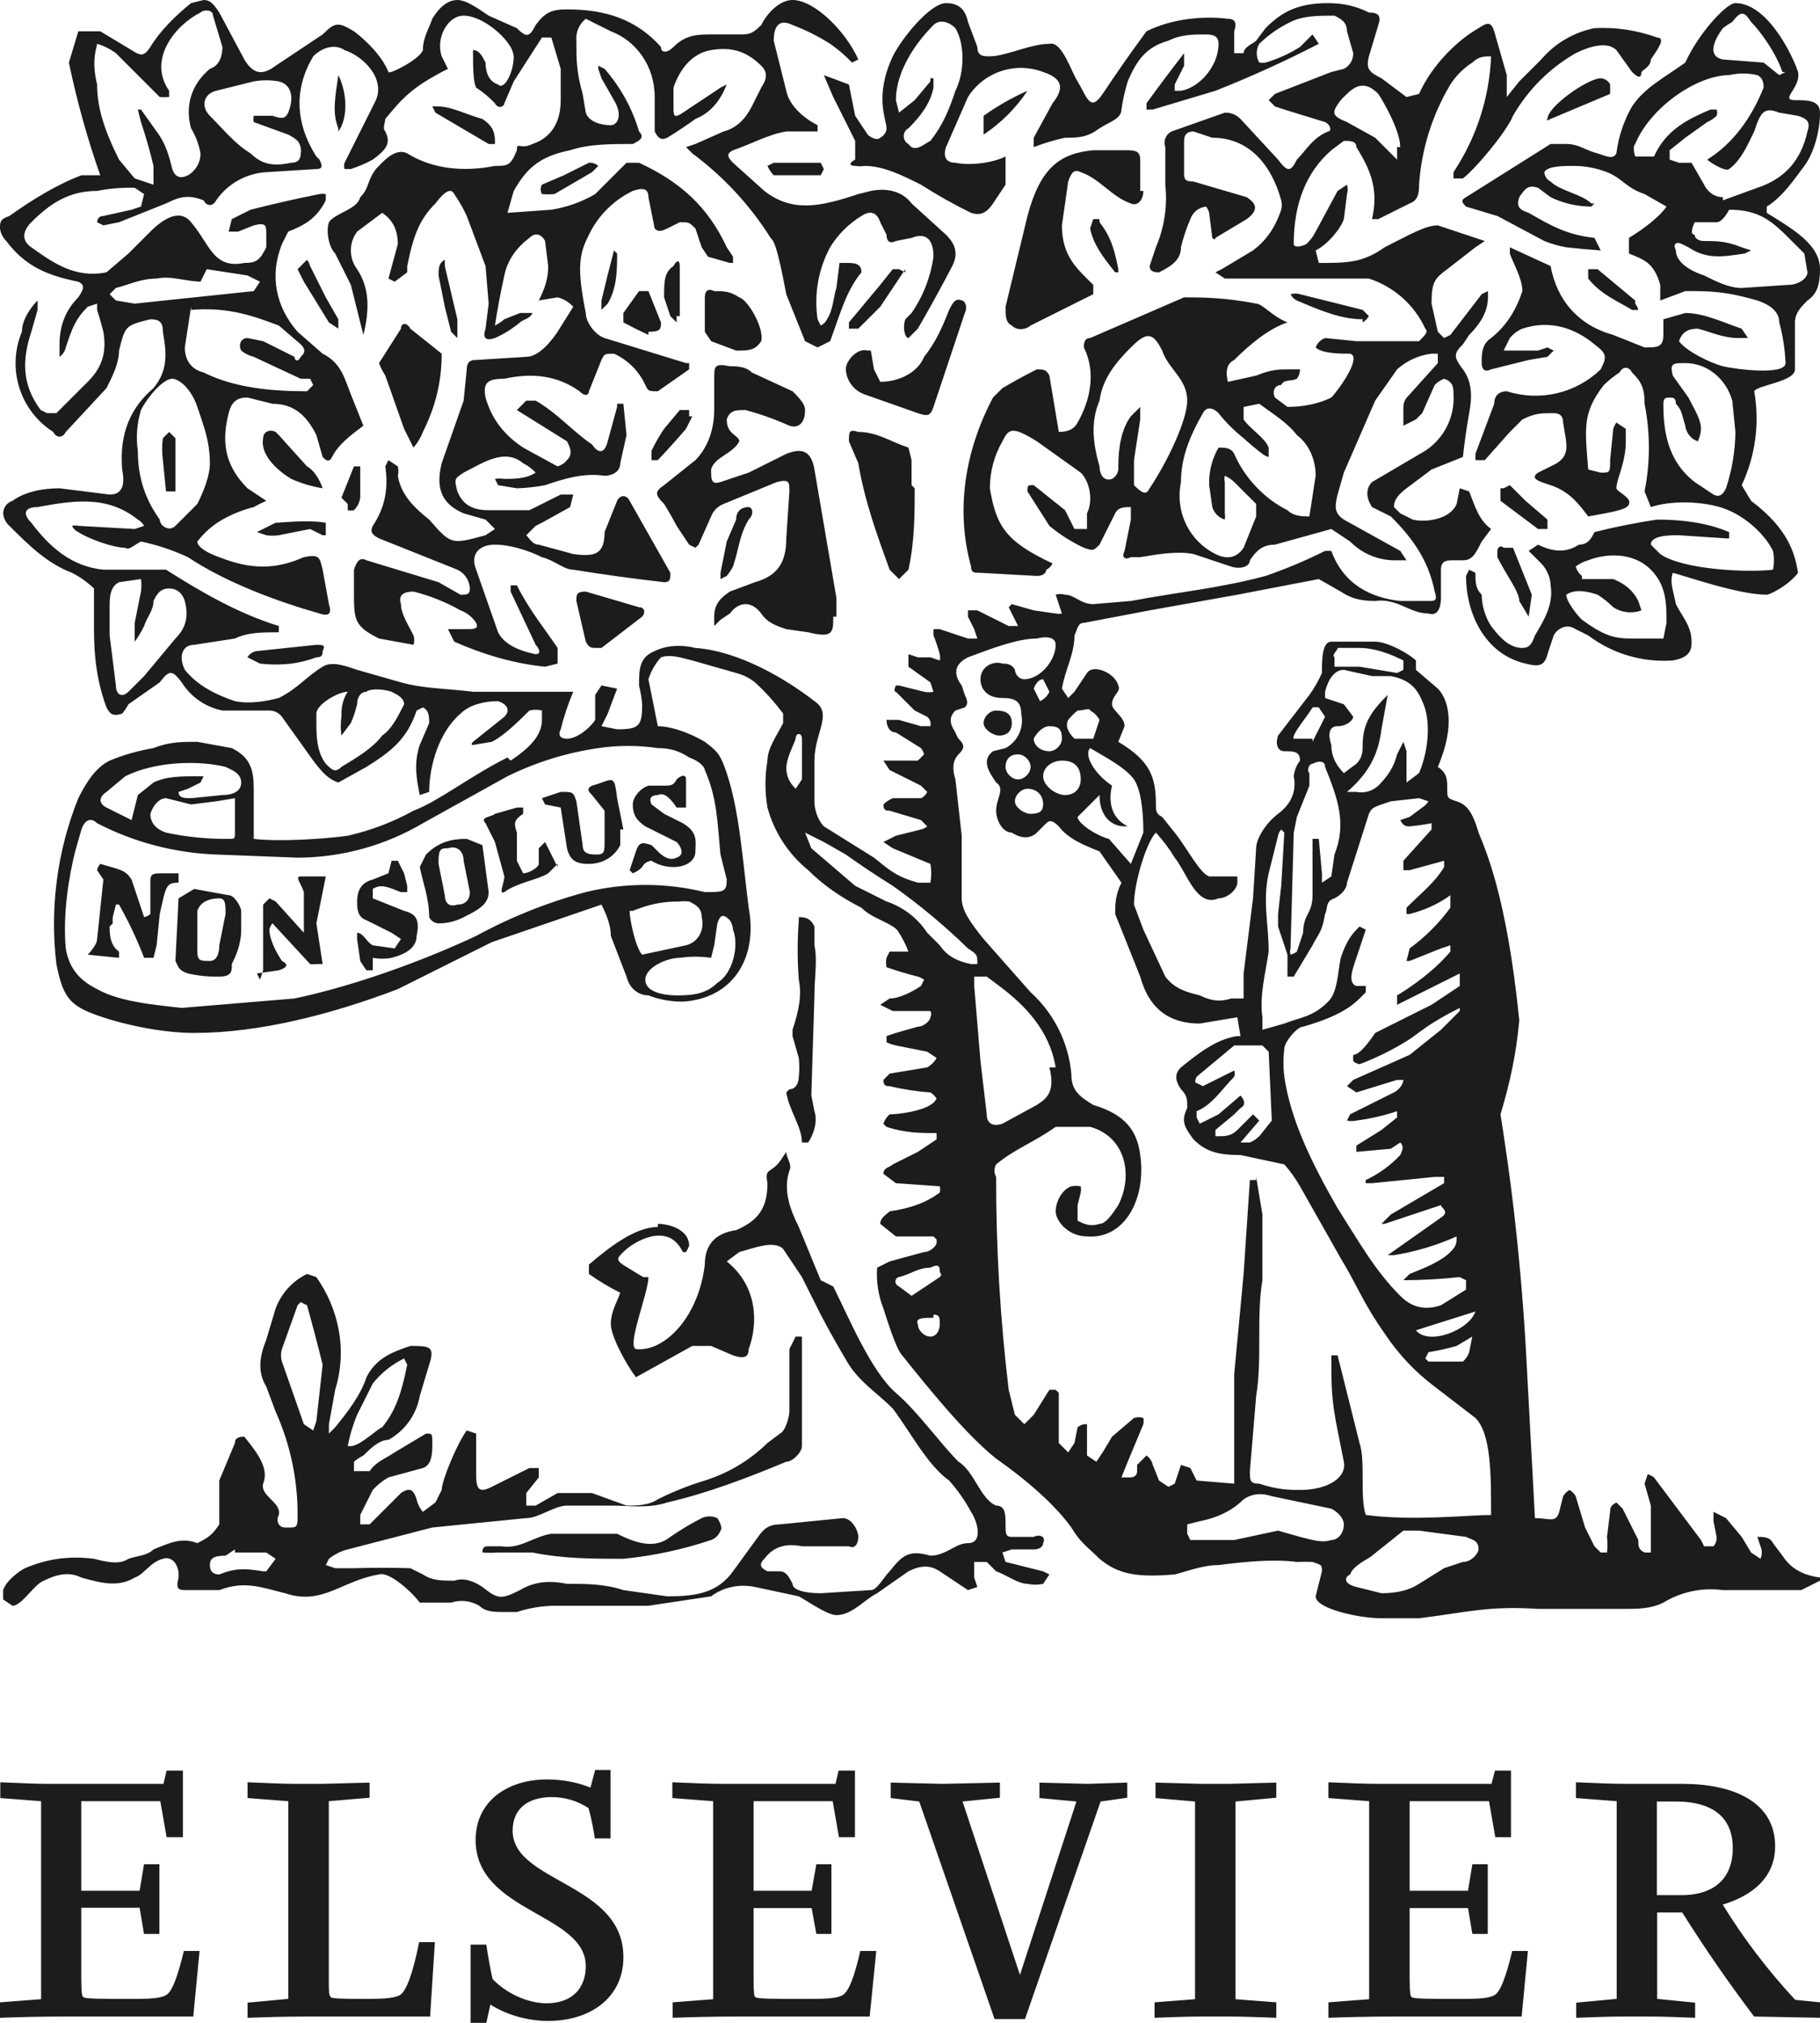 <svg width="72" height="80" viewBox="0 0 72 80" fill="none" xmlns="http://www.w3.org/2000/svg">
<g clip-path="url(#clip0_1923_6567)">
<path d="M20.2 30.081C20.943 29.586 21.439 29.091 21.439 28.472V28.101C21.276 28.059 21.106 28.059 20.943 28.101C20.571 28.472 19.952 29.091 19.456 29.338L18.713 29.462C18.713 29.462 18.589 29.462 18.713 29.338L19.952 28.348C20.2 28.101 20.076 27.853 19.704 27.729C19.208 27.729 18.589 27.853 18.217 28.224C17.349 28.967 16.978 30.329 16.978 31.319L16.606 31.443C16.482 30.824 16.358 30.205 16.606 29.462L16.978 28.596C16.978 28.348 16.978 28.101 16.73 27.977L16.482 28.101C16.11 29.215 15.491 29.71 14.499 30.329L13.384 30.948C13.012 30.824 12.764 30.576 12.392 30.081L11.153 28.348C11.095 28.271 11.021 28.209 10.935 28.166C10.849 28.123 10.754 28.101 10.658 28.101H8.799C8.468 28.034 8.155 27.901 7.878 27.709C7.601 27.518 7.366 27.272 7.188 26.986C6.816 26.491 6.692 26.491 6.32 26.986L5.081 27.853C5.012 27.985 4.929 28.11 4.833 28.224C4.461 28.348 4.337 28.224 4.213 27.977C3.842 26.986 3.718 25.996 3.718 24.882V23.273C3.46 23.026 3.168 22.817 2.85 22.654C1.859 22.282 1.115 21.54 0.372 20.797C0.228 20.67 0.14 20.492 0.124 20.302C0.124 20.302 0.124 19.93 0.496 19.807C0.991 19.435 1.735 19.311 2.355 19.311L4.337 19.559C4.833 19.559 4.957 19.188 4.833 18.569C4.709 17.083 5.205 16.093 6.072 15.35C6.692 14.607 6.568 13.865 6.444 13.122C6.444 12.751 6.32 12.627 5.948 12.627C4.957 12.874 4.957 12.874 4.709 13.865C4.709 14.36 4.461 14.855 4.213 15.35L2.602 17.083C2.478 17.331 2.231 17.331 2.107 17.083C1.465 16.675 0.989 16.054 0.763 15.329C0.536 14.604 0.573 13.822 0.867 13.122C0.867 12.627 1.239 12.132 1.487 11.884V12.255L1.239 13.122C0.867 14.236 0.867 15.226 1.611 16.217L1.859 16.34H2.231L3.47 15.102C4.09 14.484 4.213 13.865 4.09 13.122C4.017 12.83 3.935 12.541 3.842 12.255V12.008L3.47 12.132C2.974 12.627 2.85 12.998 2.602 13.741C2.569 13.891 2.481 14.024 2.355 14.112V13.617C2.355 12.874 2.602 12.255 3.098 11.76C3.346 11.389 3.346 11.265 3.098 11.141C1.859 10.894 0.991 10.522 0.248 9.532C0.113 9.398 0.026 9.224 0 9.037C0 8.789 0 8.665 0.372 8.542C1.239 7.923 2.231 7.304 3.222 6.932H3.966C3.454 5.476 3.04 3.987 2.726 2.476L3.098 1.238H3.966L5.205 1.981C5.577 2.228 5.701 2.228 5.948 1.857C6.32 1.238 6.94 0.619 7.559 0.124L8.055 0C8.303 0 8.427 0.124 8.675 0.495L9.666 2.352C10.038 2.971 10.41 2.971 10.905 2.6L12.764 1.362C13.26 0.867 13.384 0.867 14.003 1.238C14.499 1.609 15.119 2.228 15.367 2.847C15.367 2.971 16.606 2.352 16.73 1.981C16.73 1.485 16.978 1.114 17.102 0.743C17.473 0.124 17.845 0 18.093 0C18.465 0 18.96 0.371 19.332 0.619L20.448 1.114C20.819 1.485 20.943 1.485 21.191 0.99C21.563 0.495 21.811 0.371 22.43 0.371C23.917 0.371 25.157 0.743 26.148 1.857C26.148 2.104 26.396 2.104 26.644 1.857C27.015 1.485 27.387 1.362 28.007 1.362H29.246C29.618 1.362 29.742 1.362 30.114 0.99C30.361 0.495 30.857 0 31.353 0C32.22 0 33.46 1.238 33.955 2.352L33.707 2.476C33.444 2.199 33.154 1.95 32.84 1.733C32.372 1.434 31.873 1.185 31.353 0.99C30.857 0.743 30.609 0.99 30.609 1.609L31.105 3.59C31.229 4.209 31.849 4.704 32.344 4.952V5.199H31.105C30.361 5.323 29.742 5.694 28.998 5.942C28.75 6.066 28.75 6.19 28.998 6.437L30.238 7.551C31.353 8.418 32.468 8.17 33.955 7.675L34.451 7.551C35.071 7.427 35.69 7.551 36.062 8.046L37.425 9.284C37.797 9.656 37.921 10.027 37.673 10.522C37.236 11.357 36.782 12.183 36.31 12.998L35.938 13.369C35.814 13.369 35.69 12.998 35.814 12.627L36.062 12.379C36.52 11.714 36.818 10.951 36.929 10.151C36.929 9.532 36.682 9.161 36.062 9.408L35.442 9.532C35.194 9.656 35.071 9.532 35.071 9.284L34.823 8.789C34.699 8.418 34.451 8.294 34.079 8.542C33.573 8.85 33.148 9.274 32.84 9.78C32.371 10.65 32.198 11.649 32.344 12.627L32.468 12.874C32.578 12.825 32.666 12.737 32.716 12.627C32.964 12.255 32.964 11.76 33.088 11.389L33.212 10.399H33.584C33.955 10.399 34.079 10.522 34.079 10.77C33.46 11.513 33.212 12.503 32.84 13.493L32.344 13.741L31.849 13.493L31.105 11.636C30.733 9.656 30.609 9.532 30.485 9.408C29.669 8.112 28.618 6.979 27.387 6.066L27.139 5.818L27.511 5.694L28.627 5.199C29.122 5.075 29.494 4.704 29.742 4.209L30.114 3.466C30.361 3.095 30.361 2.847 30.114 2.6C29.494 1.981 28.874 1.857 28.131 1.981C27.387 2.104 26.892 2.723 26.644 3.466V4.209C26.644 4.58 26.644 4.704 27.015 4.456L28.503 3.466L28.75 3.342C28.503 3.961 28.131 4.456 27.511 4.704C27.149 4.966 26.777 5.214 26.396 5.447C26.148 5.571 26.024 5.447 25.9 5.199V3.838C25.9 2.6 25.157 1.609 24.165 1.238L23.174 0.743C23.045 0.845 22.943 0.978 22.878 1.129C22.813 1.28 22.787 1.445 22.802 1.609C22.802 2.352 22.802 2.847 23.05 3.714L23.174 4.456C23.298 4.828 23.794 4.952 24.165 4.952C24.413 4.952 24.661 4.58 24.289 3.961L23.794 3.095L23.669 2.723V2.6L23.917 2.723C24.546 3.44 25.012 4.285 25.281 5.199C25.528 5.447 25.281 5.571 25.033 5.694C24.165 5.694 23.298 5.694 22.554 5.942C21.315 6.19 20.819 6.685 20.324 7.551L20.076 8.418L21.811 8.294C22.423 8.198 23.011 7.988 23.546 7.675L24.785 6.437H25.281C26.892 7.18 28.007 8.17 28.75 9.78L28.998 10.151V10.399H28.874L28.007 10.151L27.759 9.78L27.511 9.037C27.263 8.789 27.263 8.789 26.892 8.789L26.396 9.037C26.148 9.161 26.024 9.161 25.9 9.037L25.652 7.799C25.652 7.427 25.404 7.427 25.033 7.551C24.275 7.916 23.663 8.527 23.298 9.284C22.926 10.027 22.802 10.522 23.174 12.379C23.174 12.751 23.546 13.246 23.917 13.369L27.139 14.36H27.263V14.607L26.024 15.474C25.652 15.474 25.652 15.474 25.528 15.226C25.28 14.677 24.839 14.236 24.289 13.988C23.917 13.988 23.917 13.988 23.794 14.236L23.298 15.474C23.298 15.598 23.174 15.722 22.926 15.474C22.058 14.855 21.067 14.731 19.952 14.979C19.332 14.979 19.084 15.102 19.208 15.722C19.456 16.588 19.952 17.207 20.695 17.702L22.058 18.445C22.205 18.402 22.335 18.316 22.43 18.197C22.678 17.95 22.554 17.702 22.43 17.454L20.448 16.217L20.819 15.845H21.191C22.058 16.34 22.678 17.083 23.422 17.578C23.669 17.95 23.917 17.95 24.041 17.454L24.413 16.093V15.969H24.661L24.785 17.207L24.537 18.321C24.537 18.692 24.165 18.816 23.917 18.816C23.05 18.692 22.306 18.94 21.563 19.188C21.195 19.259 20.822 19.3 20.448 19.311L19.704 19.188L19.58 18.94C19.703 18.921 19.829 18.921 19.952 18.94C20.324 18.94 20.819 18.94 21.191 18.692C21.049 18.54 20.882 18.414 20.695 18.321C19.952 17.702 19.084 18.321 18.341 18.692C17.969 18.94 17.969 18.94 18.093 19.435C18.341 20.054 18.837 20.178 19.332 20.178H20.943L22.182 19.559H22.678L22.554 20.054L21.439 20.673L21.191 20.797L20.819 21.168C20.943 21.292 21.067 21.54 21.315 21.54L22.678 21.911C23.546 22.035 23.917 21.911 23.917 21.044L24.413 19.807C24.537 19.559 24.785 19.559 24.909 19.807L26.52 22.654C26.52 22.901 26.52 23.025 26.272 23.025C25.07 22.888 23.872 22.723 22.678 22.53C22.306 22.53 21.935 22.159 21.439 22.035C20.943 21.787 20.2 21.54 19.58 21.54C18.96 21.54 18.589 21.911 18.837 22.53L19.704 25.006C19.952 25.501 20.571 25.749 21.191 25.872C21.439 25.872 21.315 25.625 21.191 25.501L20.2 23.396V23.149H20.448C20.943 24.139 21.563 24.882 22.058 25.625V26.244L21.563 26.367C20.324 26.244 19.084 25.872 17.969 25.377L17.721 24.882H18.465C18.713 24.882 18.96 24.882 18.837 24.634C18.69 24.406 18.472 24.232 18.217 24.139C17.634 23.809 17.008 23.559 16.358 23.396C15.986 23.396 15.738 23.52 15.862 23.892C15.862 24.263 16.11 24.634 16.358 25.13C16.396 25.25 16.396 25.38 16.358 25.501L14.995 25.253C14.003 24.758 14.003 24.511 14.003 23.396V22.53C14.127 22.159 14.251 22.035 14.499 22.159L17.349 23.025L18.217 23.52C18.465 23.52 18.589 23.52 18.589 23.273C18.581 23.116 18.531 22.963 18.444 22.833C18.357 22.702 18.235 22.597 18.093 22.53L14.995 21.292C14.747 21.168 14.623 21.044 14.747 20.797C15.243 20.054 15.367 19.311 15.243 18.445L15.367 18.197L15.738 18.445C15.77 18.567 15.77 18.695 15.738 18.816C15.862 19.559 16.358 20.054 16.978 20.549C17.845 21.54 17.845 21.54 19.208 21.168L19.58 20.921L19.208 20.549L18.341 20.302C17.473 19.93 17.226 19.311 17.473 18.321L18.341 15.845L18.465 14.607C18.465 14.236 18.713 14.236 18.837 14.236L20.819 14.112C21.315 14.112 21.811 13.493 22.058 13.122L22.678 12.132C22.513 11.949 22.297 11.82 22.058 11.76L21.315 11.884C21.563 11.389 21.687 11.017 21.687 10.522L21.563 9.532C21.439 9.284 21.191 9.161 20.943 9.408C20.448 9.78 20.076 10.275 19.952 10.894C19.806 11.55 19.682 12.21 19.58 12.874C19.713 12.807 19.838 12.724 19.952 12.627L20.571 12.379H21.067C20.943 12.627 20.695 12.627 20.571 12.751C20.271 13.002 19.938 13.21 19.58 13.369C19.208 13.493 19.084 13.369 19.208 12.998L19.332 12.008L19.208 10.522L18.465 8.542C18.326 8.239 18.16 7.949 17.969 7.675C17.845 7.427 17.597 7.551 17.226 8.046C16.606 8.665 16.358 9.284 16.11 10.522V10.77L15.614 11.141L15.367 11.017L15.738 9.656C15.738 9.037 15.491 8.665 15.119 8.418L14.127 9.161C13.966 9.375 13.88 9.635 13.88 9.903C13.88 10.171 13.966 10.432 14.127 10.646C14.623 11.389 14.623 12.255 14.375 13.246L13.88 11.265L13.26 10.027C13.012 9.78 12.888 9.161 13.012 8.789C13.26 8.418 14.127 8.294 14.251 7.799C14.623 7.427 14.499 7.18 14.871 6.685C15.119 6.437 15.614 5.818 16.11 6.066C17.102 6.685 18.341 6.809 19.58 6.561C20.076 6.561 20.2 6.561 20.448 5.942C20.448 5.571 20.571 5.942 21.067 5.694C21.811 5.447 22.182 4.828 22.182 3.961V2.723L21.811 1.485H21.439L20.324 3.219L19.952 4.085C19.952 4.209 19.704 4.333 19.58 4.085C19.358 3.85 19.108 3.642 18.837 3.466C18.713 3.219 18.713 2.6 18.713 1.981C18.96 1.981 19.084 2.228 19.208 2.476C19.208 2.847 19.332 3.219 19.704 3.342C19.952 3.59 20.324 2.847 20.324 2.228C20.307 2.097 20.265 1.971 20.2 1.857C19.828 1.238 18.96 0.619 18.341 0.619C17.721 0.619 17.226 1.485 17.473 2.228L17.721 2.723C16.234 3.466 15.862 3.961 15.243 4.704C15.243 4.828 15.119 5.075 15.243 5.199C15.491 5.694 15.243 5.942 14.747 6.313C14.47 6.463 14.179 6.587 13.88 6.685H13.632C13.603 6.605 13.603 6.517 13.632 6.437L14.871 3.961C15.243 3.095 14.375 2.228 13.632 1.981C13.26 1.733 12.764 1.857 12.392 2.228C11.649 3.466 11.649 4.828 12.516 6.19L12.64 6.313C12.764 6.561 12.764 6.685 12.516 6.685L10.534 6.809C10.14 6.832 9.757 6.945 9.414 7.138C9.07 7.331 8.775 7.599 8.551 7.923C8.427 8.17 8.179 8.17 8.055 7.923C7.435 7.675 7.064 7.799 6.568 8.046L4.709 8.789L4.09 8.913L3.842 8.789C3.842 8.789 3.842 8.542 4.09 8.542L5.205 8.294L5.577 8.17L5.701 7.675L5.329 7.427C4.83 7.412 4.331 7.454 3.842 7.551C2.726 7.551 1.983 8.046 1.239 8.789C0.867 9.161 0.867 9.532 1.239 9.78C2.107 10.399 2.974 11.017 4.213 10.77L5.081 10.027L5.948 9.161C6.32 8.789 7.064 8.17 7.559 8.789C8.303 9.656 8.427 10.646 9.666 10.399C10.162 10.399 10.286 10.275 10.534 9.78V9.284C10.534 8.913 10.534 8.789 10.038 8.913L9.418 9.161H9.046L9.17 8.665L9.914 8.294C10.817 8.063 11.726 7.857 12.64 7.675C12.722 7.661 12.806 7.661 12.888 7.675V7.923C12.516 8.665 12.021 8.913 11.401 9.161L11.153 9.656C10.658 10.894 10.905 12.132 11.773 13.122L12.764 13.988C13.508 14.36 13.632 14.979 13.88 15.598L14.375 16.836C13.88 17.207 13.384 17.578 13.136 18.073C13.012 18.321 12.888 18.197 12.764 18.073L12.516 17.207C12.145 16.464 11.649 15.969 10.781 15.969L9.79 15.722C9.418 15.722 9.17 15.845 9.046 16.34C8.799 17.331 8.799 18.321 9.79 19.311L10.534 19.807C10.364 19.88 10.198 19.962 10.038 20.054C9.604 20.163 9.187 20.329 8.799 20.549C8.414 20.77 8.077 21.064 7.807 21.416C7.807 21.663 8.303 21.911 8.675 22.035C9.914 22.53 10.905 22.53 12.021 22.035C12.64 21.911 12.64 22.035 12.764 22.53L13.012 23.892C13.136 24.263 13.012 24.387 12.64 24.263C10.905 23.768 8.923 23.025 7.435 22.035C6.841 21.759 6.218 21.551 5.577 21.416C5.329 21.54 5.081 21.787 4.957 21.663C4.461 21.663 3.47 21.292 3.098 21.044C2.988 20.995 2.9 20.907 2.85 20.797C2.932 20.776 3.017 20.776 3.098 20.797L5.329 20.921L5.701 20.797C5.643 20.692 5.557 20.606 5.453 20.549C4.213 19.559 2.85 19.807 1.487 20.054C0.991 20.054 0.867 20.302 1.239 20.673C1.983 21.663 2.85 22.406 4.09 22.53H6.568C7.931 23.396 9.418 24.263 11.029 24.758V25.006C10.41 25.006 9.79 25.006 9.294 25.253L7.683 25.501C7.188 25.501 7.064 25.996 7.312 26.491C7.807 27.11 8.551 27.482 9.294 27.729C9.914 27.853 10.534 27.729 11.029 27.605C11.773 27.234 12.145 26.739 12.764 26.367C13.136 26.12 13.756 26.367 14.127 26.491L15.862 26.986C16.73 27.234 17.721 27.234 18.713 27.358H22.678C22.473 27.839 22.308 28.336 22.182 28.843C22.058 29.091 22.182 29.215 22.43 29.215C22.802 29.215 23.298 28.843 23.546 28.472V27.482L23.794 27.11L24.413 27.234L24.041 28.224L23.794 28.72L24.413 28.843C25.281 28.843 25.404 28.72 25.404 27.853C25.383 27.603 25.341 27.354 25.281 27.11C25.281 26.491 25.281 25.996 25.9 25.749C26.396 25.501 27.015 25.501 27.511 25.625C29.246 25.749 31.105 26.863 32.22 27.729C32.964 28.224 32.22 28.967 32.22 30.081V31.691C32.22 32.186 32.468 32.557 32.592 32.681L34.575 33.919C35.194 34.414 35.442 34.661 36.31 34.909H36.806C36.852 34.664 36.852 34.412 36.806 34.166L35.318 33.547L34.947 33.3L35.442 33.052L36.434 32.805C36.525 32.783 36.609 32.74 36.682 32.681L36.434 32.433L35.194 32.062C35.071 32.062 34.947 32.062 34.947 31.814C35.054 31.71 35.181 31.626 35.318 31.567H36.434C36.544 31.517 36.632 31.429 36.682 31.319L36.434 31.072L35.194 30.453L34.947 30.081H36.31L36.558 29.834C36.532 29.744 36.49 29.66 36.434 29.586L35.442 28.967C35.194 28.967 35.071 28.72 35.071 28.472H35.566L36.434 28.72H36.806C36.822 28.652 36.818 28.582 36.797 28.516C36.775 28.451 36.735 28.392 36.682 28.348L36.186 28.101L35.442 27.358C35.318 27.358 35.442 27.11 35.442 27.11H35.566L36.558 27.358C36.68 27.385 36.807 27.385 36.929 27.358L36.806 26.986L35.938 26.367V25.872L36.31 25.996H36.806L37.177 26.12C37.198 26.039 37.198 25.953 37.177 25.872C37.11 25.62 37.028 25.372 36.929 25.13V24.882H37.177L38.293 25.253H38.664L38.54 24.882L38.293 24.387V24.139H38.664L39.904 24.758H40.275L39.904 24.015L40.028 23.892L40.895 24.139L41.763 24.263C41.844 24.28 41.929 24.28 42.01 24.263L41.763 23.52C41.883 23.482 42.013 23.482 42.134 23.52C42.506 23.52 42.754 23.892 43.25 23.892L44.737 23.768C46.719 23.396 48.206 23.273 50.065 22.778C50.871 22.5 51.658 22.169 52.42 21.787H52.668C53.163 23.149 54.279 23.644 55.394 23.768H56.51C56.757 23.768 56.881 23.768 56.757 23.396C56.51 22.159 55.89 21.292 55.022 20.425L54.279 20.054C54.031 19.683 54.031 19.311 54.279 19.064L56.386 17.826C56.752 17.586 57.048 17.254 57.244 16.862C57.44 16.471 57.529 16.034 57.501 15.598C57.501 15.35 57.501 15.102 57.129 14.979C56.988 15.032 56.861 15.117 56.757 15.226L56.262 16.34L56.014 16.588L55.518 16.836V16.217C55.518 15.969 55.518 15.845 55.766 15.598L56.881 14.36V13.988H56.633C56.126 14.049 55.65 14.266 55.27 14.607L54.403 15.845L53.163 18.692L52.916 19.559C52.792 20.054 52.792 20.302 53.163 20.549L55.394 21.787L55.642 22.159H55.27C54.926 22.171 54.582 22.111 54.262 21.983C53.942 21.855 53.653 21.662 53.411 21.416L52.668 20.921L50.437 21.54C49.941 21.54 49.694 21.787 49.446 22.159C49.446 22.406 49.074 22.53 48.702 22.406L47.215 21.911C46.596 21.787 45.852 21.911 45.108 22.035H44.737C44.489 22.159 44.365 22.035 44.489 21.787L44.737 20.549V20.054C44.489 20.054 44.241 20.054 44.117 20.302L43.497 21.54C43.25 21.787 43.25 21.787 42.878 21.663C42.388 21.434 41.93 21.143 41.515 20.797L40.647 19.435C40.647 19.188 40.647 19.188 40.895 19.188L42.134 20.178L42.506 20.921H43.002V20.302C43.25 19.807 43.126 19.064 42.754 18.692L41.019 17.454C40.028 16.836 39.904 16.959 39.656 17.454C39.33 18.019 39.159 18.66 39.16 19.311C39.408 20.797 39.78 21.416 41.639 22.282C41.589 22.392 41.501 22.48 41.391 22.53C41.391 22.654 41.267 22.778 41.019 22.778L38.788 22.654C38.54 22.654 38.416 22.654 38.416 22.406C37.797 20.178 38.169 17.826 39.284 15.722L39.656 15.35C40.101 15.087 40.556 14.839 41.019 14.607C41.267 14.607 41.391 14.607 41.515 14.855L41.763 16.34L41.886 17.083C42.258 17.083 42.506 16.959 42.63 16.712C43.126 15.845 43.373 14.731 42.878 13.741C42.878 13.617 42.878 13.369 43.126 13.369L46.843 11.76C47.463 11.76 48.454 11.76 49.694 12.008C49.941 12.008 50.313 12.503 50.933 12.751C50.189 12.998 49.446 13.617 48.826 14.236C48.578 14.36 48.454 14.607 48.578 15.102L49.694 14.855C50.313 14.607 50.561 14.607 51.057 14.607H51.429C51.429 14.741 51.385 14.872 51.305 14.979C51.057 15.102 50.809 14.979 50.685 15.226C50.437 15.226 50.313 15.474 50.437 15.722L50.933 16.093C51.553 16.093 52.172 15.969 52.668 15.722C52.916 15.474 53.907 14.112 53.411 13.988C53.04 13.988 52.296 13.988 52.048 13.741C52.079 13.655 52.128 13.578 52.193 13.514C52.257 13.45 52.334 13.4 52.42 13.369L53.659 13.493H56.138C56.386 13.246 56.51 13.122 56.386 12.998C56.171 12.532 55.862 12.115 55.478 11.774C55.094 11.433 54.644 11.176 54.155 11.017H48.454L48.083 10.77L48.331 10.646L49.57 9.903C50.065 9.532 50.437 9.037 50.685 8.294C50.717 8.172 50.717 8.044 50.685 7.923C50.313 6.561 49.446 5.447 47.959 5.447L47.215 5.199C46.967 5.199 46.843 5.323 46.843 5.571V6.809C46.843 7.056 46.843 7.18 47.215 7.18L49.322 7.799C49.694 8.046 49.818 8.294 49.322 8.665L48.083 9.408C48.083 9.532 47.959 9.408 47.959 9.408L47.835 8.418C47.813 8.327 47.77 8.242 47.711 8.17C47.571 8.186 47.439 8.241 47.329 8.328C47.22 8.416 47.137 8.533 47.091 8.665C46.935 9.025 46.81 9.398 46.719 9.78C46.719 10.275 46.348 10.522 45.852 10.77C45.728 10.77 45.48 10.77 45.48 10.522L45.728 9.78C46.062 9 46.19 8.147 46.1 7.304V5.818C46.057 5.703 46.058 5.575 46.104 5.461C46.15 5.346 46.237 5.253 46.348 5.199L48.454 4.456C48.578 4.456 48.826 4.456 49.074 4.704L50.561 6.313C50.933 6.809 51.057 6.809 51.305 6.313C51.676 5.942 51.924 5.447 52.544 5.199C52.668 5.199 52.668 4.952 52.42 4.828L50.809 4.333L50.437 4.209L50.189 3.961L50.437 3.714L52.668 2.847L53.163 2.723C53.411 2.6 53.535 2.352 53.535 2.104L53.287 1.238C53.287 0.867 53.04 0.743 52.792 0.619C52.172 0.619 51.553 0.619 51.057 0.867C50.6 1.087 50.181 1.379 49.818 1.733C49.752 1.846 49.718 1.974 49.718 2.104C49.718 2.235 49.752 2.363 49.818 2.476C49.9 2.488 49.983 2.488 50.065 2.476C50.546 2.333 51.005 2.125 51.429 1.857L51.924 1.362L52.172 1.733C50.841 2.42 49.476 3.04 48.083 3.59L45.604 4.333H45.356V4.085C45.84 3.416 46.336 2.756 46.843 2.104V2.6L46.472 3.342V3.59H46.719C47.463 3.466 48.206 2.6 48.206 1.733C48.206 1.485 48.083 1.362 47.711 1.362C47.215 1.362 46.719 1.362 46.224 1.609C45.356 1.857 44.984 2.352 44.613 3.219C44.503 3.583 44.42 3.956 44.365 4.333C44.365 4.704 43.869 4.828 43.497 5.075C43.002 5.447 42.63 5.447 42.134 5.447C41.712 5.539 41.298 5.663 40.895 5.818V5.447L41.639 4.085C42.134 3.466 42.01 3.095 41.267 2.847C40.733 2.645 40.145 2.632 39.603 2.813C39.061 2.993 38.598 3.355 38.293 3.838L37.425 5.818C37.301 6.19 37.425 6.437 37.797 6.437C38.416 6.561 39.284 6.437 39.78 6.19V7.304L39.284 8.046C39.036 8.418 38.788 8.542 38.416 8.418C37.734 8.085 37.072 7.713 36.434 7.304C35.69 6.932 34.947 6.561 34.203 6.561C34.08 6.582 33.954 6.582 33.831 6.561C33.584 6.561 33.584 6.437 33.831 6.313V5.571L32.964 3.838L32.592 2.971L33.584 3.342L33.831 4.58L34.327 5.323C34.451 5.447 34.699 5.571 34.823 5.447C34.823 5.447 35.071 5.323 35.071 5.075C35.071 4.704 34.575 3.838 35.318 2.228C35.69 1.485 36.806 0.124 37.425 0.124C37.797 0.124 38.169 0.248 38.293 0.867L38.664 1.857C38.664 2.228 38.912 2.228 39.16 2.228C39.78 2.228 40.771 1.733 41.515 1.733C42.01 1.609 42.382 2.847 42.63 3.219C43.002 3.838 43.126 4.456 43.621 3.714C44.179 2.874 44.757 2.049 45.356 1.238C46.348 0.743 47.587 0.619 48.578 0.743C48.826 0.743 48.95 0.867 48.826 1.238V2.104H49.198C49.198 1.857 49.57 1.733 49.694 1.609L50.065 1.114C50.685 0.495 51.305 0.124 52.544 0.124C53.163 0.124 53.659 0.248 54.155 0.495C54.527 0.495 54.651 0.619 54.527 0.99L54.155 2.228C54.031 2.723 54.155 2.847 54.651 3.095L55.642 3.838L56.138 3.714C56.633 2.6 57.625 1.609 58.492 1.114C58.864 0.867 58.988 0.867 59.112 1.238L59.608 2.971V3.838L60.103 3.219L60.971 2.352C61.513 1.714 62.256 1.278 63.077 1.114C63.92 1.068 64.764 1.194 65.556 1.485C65.928 1.485 65.556 1.981 65.308 2.352C65.308 2.6 65.06 2.723 64.936 2.847C64.936 3.095 64.812 3.095 64.564 2.847L63.945 1.981C63.573 1.609 62.83 1.857 62.334 2.104C61.302 2.695 60.447 3.55 59.855 4.58C59.608 5.199 58.368 6.685 57.873 7.056H57.501V6.809C58.408 5.447 58.922 3.862 58.988 2.228C58.74 2.228 58.492 2.228 58.244 2.476C57.896 2.698 57.6 2.994 57.377 3.342C56.658 4.547 56.233 5.904 56.138 7.304C56.138 7.551 56.138 7.923 55.766 8.046L54.527 8.665H54.279C54.527 7.551 54.279 6.809 53.659 5.818C53.659 5.571 53.411 5.571 53.163 5.571L52.668 5.942C51.676 6.809 51.181 8.046 51.181 9.656C51.181 9.78 51.429 9.78 51.676 9.656C51.829 9.514 51.955 9.347 52.048 9.161L52.916 7.551L53.287 7.304C53.325 7.425 53.325 7.554 53.287 7.675L53.163 8.665C53.04 9.037 52.544 9.656 52.048 9.903L52.172 10.399C53.287 10.399 53.907 10.399 54.775 9.78C55.766 9.284 56.386 8.913 56.881 8.913L58.74 9.532L58.368 9.78L57.253 10.646C56.757 11.017 56.633 11.141 56.633 12.008L56.881 13.122L57.129 13.369L57.377 13.246L58.616 11.636L58.864 11.513V11.76C58.864 12.379 58.492 12.874 58.12 13.246L57.873 13.617C57.501 13.988 57.501 14.112 57.873 14.607C58.244 15.102 58.244 15.722 58.12 16.34C58.019 16.915 57.936 17.493 57.873 18.073L56.633 18.569L55.642 19.311C55.146 19.683 55.146 19.93 55.146 20.054L55.394 20.302L55.89 20.549C56.386 20.673 57.377 20.549 57.625 19.93L57.749 19.311L58.12 19.435C58.368 20.054 58.492 20.549 58.988 20.921L58.616 21.416C58.368 21.911 58.244 22.159 57.873 22.159H57.501C57.253 22.159 57.005 22.159 57.005 22.53V23.644C57.005 24.015 56.881 24.387 56.51 24.263C55.766 24.263 55.27 23.644 54.403 23.768C53.783 23.768 53.411 23.644 53.04 23.396L52.172 22.901L48.95 23.52L45.48 24.139L42.878 24.634C42.63 24.634 42.63 24.882 42.506 25.13C42.506 25.872 42.134 26.491 42.01 27.234L42.258 27.605L42.506 27.358L43.002 26.615C43.25 26.244 44.117 26.615 44.241 27.11C44.365 27.358 43.993 27.482 43.993 27.853C43.993 28.101 44.489 28.348 44.489 28.72L44.241 29.338C45.48 30.081 45.728 30.7 45.728 31.814C45.728 32.062 45.728 32.186 45.976 32.309L46.472 32.928C46.967 33.547 47.463 34.538 47.835 34.661H48.95V34.909C48.95 35.157 48.578 35.528 48.206 35.528C47.339 35.899 46.967 34.538 46.472 33.919C46.258 33.565 46.008 33.233 45.728 32.928C45.356 33.3 44.861 34.909 44.861 35.776L45.232 36.766L46.1 38.623C46.472 39.118 46.967 39.242 47.463 39.366C47.959 39.613 48.331 39.613 48.702 39.489H49.198V38.499L49.57 35.528L49.694 33.547C49.694 33.176 50.065 32.557 50.561 32.186C51.057 31.814 51.305 31.319 51.181 30.7C51.205 30.475 51.291 30.261 51.429 30.081C51.429 29.71 51.181 29.71 50.809 29.71C50.561 29.71 50.437 29.462 50.561 29.091L51.8 27.482C51.996 27.211 52.162 26.921 52.296 26.615C52.296 26.12 52.296 25.377 52.668 25.377H54.403C54.898 25.377 55.766 25.872 56.014 26.12V26.491L56.881 27.234C57.253 27.605 57.625 28.596 56.881 30.329C57.253 30.576 57.253 30.824 57.253 31.195C57.253 31.567 57.253 31.567 57.625 31.691C57.997 31.814 58.244 32.062 58.492 32.928C58.74 33.547 59.608 35.404 60.103 40.356C59.979 41.718 59.731 42.832 59.36 44.07C59.731 46.422 60.103 49.145 60.351 53.106L60.723 60.039C61.343 60.039 61.59 60.286 61.714 59.667L61.838 59.172C61.9 59.071 61.985 58.986 62.086 58.925C62.191 58.981 62.277 59.068 62.334 59.172L62.706 60.41L63.077 61.153L63.325 61.4H63.573C63.599 61.195 63.599 60.987 63.573 60.781L63.697 59.791C63.697 59.667 63.697 59.544 63.945 59.42L64.193 59.667L64.812 60.905C64.812 61.153 64.812 61.277 65.06 61.4H65.308V59.544L65.06 58.677L65.184 58.306C65.274 58.331 65.358 58.373 65.432 58.429L67.291 60.905L67.415 61.153H67.787C67.831 61.103 67.865 61.044 67.887 60.98C67.908 60.916 67.916 60.849 67.91 60.781L67.787 60.163V59.791L68.282 60.039L68.902 60.781L69.274 61.4L69.645 61.648C69.68 61.57 69.697 61.486 69.697 61.4C69.697 61.315 69.68 61.231 69.645 61.153L69.522 60.781C69.769 60.781 70.017 60.781 70.141 61.029L70.513 61.524C70.761 61.895 71.132 62.267 72 62.391V62.514L71.257 62.886H68.158C67.34 62.776 66.508 62.951 65.804 63.381C65.308 63.629 64.812 63.629 64.193 63.629H60.847C58.864 63.505 58.12 63.752 56.138 64H54.651C53.783 64 52.048 63.629 52.048 63.133L52.296 62.143C52.296 61.895 52.296 61.896 51.924 61.772C51.718 61.763 51.511 61.763 51.305 61.772C50.313 61.648 49.198 61.772 48.206 61.896C47.587 61.896 46.967 62.143 46.472 62.267C44.984 62.391 44.241 62.267 43.497 61.648C43.002 61.153 42.754 61.029 42.382 60.41C41.763 59.544 40.647 58.553 39.408 57.687C38.169 56.696 36.682 54.84 35.69 53.602C35.442 53.354 35.071 52.116 34.947 51.745C34.746 51.233 34.661 50.684 34.699 50.135L35.194 49.888L36.558 49.516C36.806 49.516 37.053 49.269 37.053 49.145V49.021L36.929 48.898H35.442L34.823 48.402C34.823 48.155 35.071 48.031 35.194 47.907C36.062 47.783 36.682 47.536 37.177 47.164C37.198 47.083 37.198 46.998 37.177 46.917L35.442 46.793L34.947 46.422C34.947 46.174 35.194 46.174 35.318 46.05L36.31 45.555L37.053 45.06V44.812C36.434 44.812 35.814 44.812 35.071 44.565C35.026 44.526 34.985 44.485 34.947 44.441C34.995 44.298 35.081 44.17 35.194 44.07C35.566 44.07 36.434 43.946 36.806 43.698C36.91 43.641 36.996 43.555 37.053 43.451C36.992 43.35 36.907 43.265 36.806 43.203C36.263 43.166 35.724 43.083 35.194 42.956C35.071 42.956 34.947 42.956 34.947 42.708L35.194 42.46L36.682 42.213C36.837 42.125 36.965 41.996 37.053 41.841L36.682 41.594L35.442 41.346C35.315 41.317 35.19 41.276 35.071 41.222V40.975L35.442 40.851L36.31 40.603C36.558 40.603 36.806 40.356 36.806 40.232C36.827 40.194 36.839 40.152 36.839 40.108C36.839 40.065 36.827 40.022 36.806 39.984H35.318L34.823 39.737L35.194 39.489C35.566 39.489 36.062 39.242 36.434 38.994L36.558 38.747C36.482 38.692 36.398 38.651 36.31 38.623C35.891 38.518 35.478 38.394 35.071 38.252C35.044 38.129 35.044 38.002 35.071 37.88L35.194 37.633H35.938C35.84 37.373 35.715 37.124 35.566 36.89C35.509 36.785 35.423 36.699 35.318 36.642C34.947 36.395 34.451 36.271 34.079 35.899C33.336 35.528 32.592 35.033 31.973 34.414C31.19 33.777 30.626 32.911 30.361 31.938C30.255 31.324 30.255 30.696 30.361 30.081C30.361 29.586 30.733 29.091 30.981 28.596V28.224C30.652 27.775 30.279 27.36 29.866 26.986C29.647 26.812 29.393 26.685 29.122 26.615L27.387 26.12C26.892 25.996 26.52 25.872 26.148 25.996C25.923 26.246 25.754 26.542 25.652 26.863L26.024 28.72C26.52 28.72 27.263 28.967 27.883 29.338C28.379 29.71 28.503 29.834 28.75 30.576C29.246 32.062 29.37 33.919 29.618 35.899C29.99 37.88 28.998 39.489 27.015 39.613C26.55 39.617 26.087 39.533 25.652 39.366C25.281 39.366 24.909 39.118 24.785 38.623L24.165 37.014C24.165 36.518 23.917 36.023 23.794 35.776L19.456 37.261L15.738 39.118C13.136 40.108 10.286 40.851 7.683 40.851C6.32 40.851 4.709 40.48 3.718 40.108C2.726 39.737 2.478 39.366 2.231 38.128C1.965 35.903 2.263 33.647 3.098 31.567C3.47 30.824 3.842 30.329 4.337 30.081C4.895 29.852 5.477 29.686 6.072 29.586C6.692 29.338 7.188 29.338 7.807 29.338L9.17 29.586C9.914 29.957 10.038 30.453 10.038 31.195V33.176C11.029 33.3 12.888 33.176 13.756 33.052C14.665 32.846 15.541 32.513 16.358 32.062C17.349 31.691 18.589 30.7 20.076 29.957L20.2 30.081ZM49.694 46.545L49.941 48.031V50.631C49.694 52.116 49.941 53.725 49.694 55.211L49.446 58.182C49.446 58.553 49.446 58.677 49.818 58.677C50.561 58.925 51.057 58.925 51.429 58.925C52.544 58.925 53.287 58.429 53.163 57.81L52.916 56.572C52.668 55.335 52.668 54.84 52.668 53.602H52.916L53.783 57.068C54.031 57.81 53.783 59.172 54.031 59.915C55.89 60.163 58.12 59.915 58.988 59.915C58.988 58.306 58.988 56.696 58.368 56.077L56.757 54.84C55.981 54.256 55.311 53.544 54.775 52.735C53.907 51.497 53.783 51.002 53.04 49.764L51.429 46.917C51.252 46.608 51.044 46.318 50.809 46.05L49.074 45.679C48.206 45.679 47.711 45.555 47.215 45.06C46.843 44.565 46.719 44.317 46.967 43.822C46.967 43.451 46.967 43.327 46.719 43.079C46.472 42.708 46.472 42.46 46.719 42.213C47.339 41.718 48.083 41.099 48.95 40.975C48.991 40.982 49.033 40.982 49.074 40.975L48.95 40.232L47.463 40.48C46.348 40.48 45.48 39.984 45.108 38.623L44.117 36.147C44.117 35.776 44.117 35.404 44.365 34.909L43.497 33.671C42.878 33.424 42.258 33.176 41.886 32.681C41.639 32.433 41.515 32.433 41.391 32.557L41.019 32.928C40.771 33.176 40.399 33.176 40.028 32.928C39.656 32.928 39.408 32.433 39.408 32.062C39.408 31.567 39.78 31.195 39.408 30.948C39.16 30.576 38.788 30.081 39.284 29.71L39.78 29.586C40.017 29.458 40.207 29.255 40.319 29.009C40.431 28.763 40.459 28.488 40.399 28.224C40.399 27.729 40.151 27.605 39.656 27.605C39.036 27.605 38.788 27.234 38.788 26.863C38.788 26.367 39.284 26.12 39.656 26.244C39.78 26.244 40.028 26.244 40.151 26.491C40.151 26.615 40.275 26.863 40.523 26.863C41.143 26.863 41.763 26.12 41.763 25.501C41.763 25.253 41.515 25.13 41.019 25.253C40.275 25.253 39.284 25.625 38.293 25.996C37.797 26.244 37.673 26.615 38.045 27.11L38.169 27.482C38.293 27.729 38.293 27.853 38.169 27.977L37.797 28.101C37.549 28.348 37.549 28.596 37.797 28.967C37.828 29.055 37.869 29.138 37.921 29.215C38.169 29.462 38.169 29.586 37.921 29.834C37.673 30.081 37.673 30.453 37.797 30.824L38.045 33.052V35.528C38.045 36.023 38.416 36.518 38.912 37.137L40.771 39.242C41.693 40.075 42.268 41.224 42.382 42.46C42.382 43.079 42.63 43.327 43.25 43.698C44.489 44.07 44.984 44.689 45.108 45.679C45.356 47.412 44.489 49.021 43.002 48.898C42.258 48.898 41.763 48.279 41.763 47.907C41.763 47.536 42.01 47.041 42.382 46.917C42.505 46.893 42.631 46.893 42.754 46.917C42.768 46.999 42.768 47.083 42.754 47.164L42.63 47.66V48.279C42.878 48.402 43.126 48.526 43.497 48.402C43.745 48.402 43.993 48.031 44.241 47.66C44.861 46.422 44.489 44.936 43.126 44.565H41.763C40.895 45.184 40.151 45.431 39.408 46.05C39.364 46.126 39.342 46.211 39.342 46.298C39.342 46.385 39.364 46.47 39.408 46.545C39.402 49.359 39.568 52.17 39.904 54.963L40.151 55.954L40.523 56.325L40.895 55.954L41.515 54.963H41.763L41.886 55.087V57.068L42.258 57.439L42.506 57.068L42.63 56.449C42.68 56.404 42.739 56.37 42.803 56.349C42.867 56.327 42.935 56.319 43.002 56.325V57.563L43.373 57.81L43.621 57.439L43.993 56.82L44.861 56.077C44.982 56.039 45.111 56.039 45.232 56.077C45.246 56.159 45.246 56.243 45.232 56.325L44.613 57.81L44.365 58.429H44.737C44.737 58.429 44.984 58.429 44.984 58.182V57.934L45.356 57.563C45.482 57.652 45.571 57.784 45.604 57.934L45.852 58.553L46.224 58.801L46.472 58.677L46.719 57.934L47.091 58.058L47.339 58.553L48.826 58.677V54.344L49.198 50.383L49.446 46.669H49.694V46.545ZM68.282 21.292L66.423 21.168C66.052 21.168 65.308 21.168 65.308 21.54L65.68 21.911C66.547 22.53 69.15 22.654 70.141 22.53C70.188 22.285 70.188 22.033 70.141 21.787C69.769 21.044 68.902 20.302 68.034 20.054C67.167 19.807 66.052 19.807 65.308 20.054L65.06 19.435C65.287 18.291 65.287 17.113 65.06 15.969C65.06 15.35 64.936 15.102 64.564 14.731C64.441 14.484 64.193 14.484 64.069 14.731C63.846 14.875 63.639 15.041 63.449 15.226C62.582 16.34 62.706 16.959 62.83 18.569L63.325 18.692C63.697 18.692 63.697 18.692 63.697 18.197L63.821 16.959C63.85 16.872 63.892 16.788 63.945 16.712L64.317 16.959V17.454C64.317 18.321 63.945 18.94 63.945 19.311C63.945 19.435 64.564 19.683 64.441 19.93C64.441 20.178 63.449 20.302 62.83 20.425C62.458 19.93 62.086 19.435 61.343 19.188C60.971 19.064 60.475 18.94 60.847 18.692L61.343 18.445C62.21 18.073 61.962 17.578 61.838 16.712C61.838 16.464 61.714 16.34 61.466 16.34C60.971 16.34 60.723 16.34 60.227 16.588L59.731 17.083L58.74 18.197H58.368V17.95L59.112 15.969C59.112 15.598 59.36 15.474 59.608 15.474C60.248 15.679 60.932 15.706 61.586 15.554C62.241 15.401 62.842 15.074 63.325 14.607C63.573 14.112 63.573 13.988 63.077 13.617C62.334 12.998 61.343 12.627 60.227 12.998C60.033 13.078 59.863 13.206 59.731 13.369L59.484 13.865H60.847L61.219 13.741L61.466 13.865L61.219 14.112L60.475 14.236L58.988 14.607C58.74 14.731 58.616 14.607 58.616 14.36C58.616 13.988 58.616 13.617 58.988 13.369C59.608 12.874 59.979 12.255 60.227 11.513C60.227 11.017 59.855 10.399 59.731 10.027V9.78L61.343 10.522C61.59 11.884 62.458 12.874 63.821 13.246L65.06 13.741C65.556 13.741 65.804 13.741 65.804 13.246V12.627L66.671 12.379C67.415 12.379 68.158 12.751 68.902 12.998L69.15 13.369H68.778C68.158 13.369 67.663 13.122 67.167 12.998C66.795 12.998 66.547 13.122 66.423 13.493C66.671 13.865 67.663 14.36 68.158 14.484C68.654 14.607 70.637 14.855 70.637 14.36C70.615 13.816 70.531 13.276 70.389 12.751C70.389 12.255 69.893 12.008 69.522 11.884C68.654 11.636 68.034 11.513 67.043 11.513H66.671L65.68 11.884V11.265C65.432 10.399 65.06 10.275 64.441 10.027V9.408C65.06 9.037 65.68 8.542 65.928 8.17L65.06 7.675C64.317 7.427 64.193 7.056 63.573 6.809C63.177 6.656 62.758 6.572 62.334 6.561C61.838 6.561 61.219 6.561 61.095 6.809C61.095 6.809 61.095 7.056 61.343 7.18C61.714 7.551 62.582 7.675 62.953 8.046H63.077L62.953 8.17C62.395 8.169 61.845 8.042 61.343 7.799L60.847 7.427C60.475 7.304 60.351 7.427 60.103 7.799C59.979 8.17 60.103 8.294 60.475 8.418C61.343 8.913 61.962 9.284 63.077 9.408L63.325 9.903C62.87 9.873 62.416 9.832 61.962 9.78C61.665 9.728 61.374 9.645 61.095 9.532L59.236 8.542L57.997 8.17C57.873 8.046 57.749 7.923 57.997 7.799L61.343 5.694H61.962C62.458 5.694 62.706 5.942 63.201 6.066C63.573 6.19 63.821 6.313 63.945 6.066C64.026 5.412 64.236 4.78 64.564 4.209C65.06 3.466 65.804 3.095 66.671 2.476C67.167 1.362 68.282 0.124 68.654 0.124C69.893 0.124 70.885 2.104 71.132 2.847C71.257 3.466 70.389 3.961 71.009 3.961C71.504 3.961 72 3.961 72 4.456C72 5.199 71.752 6.066 71.38 6.561C71.009 7.056 70.513 7.799 69.893 8.17V8.418C70.885 9.037 72 9.656 72 10.646C72 11.265 71.876 11.636 71.504 11.884C71.256 12.132 71.009 12.379 71.009 12.751V14.607C71.009 15.102 69.522 15.226 69.398 15.474C69.62 16.733 69.447 18.031 68.902 19.188L69.274 19.807C70.761 20.921 71.009 21.911 71.132 22.654C70.761 23.149 70.017 23.52 69.893 23.52C68.778 23.52 66.671 22.778 66.176 22.654C66.052 23.025 66.176 23.273 66.299 23.892C66.547 24.387 66.919 24.758 66.919 25.377C66.919 25.625 66.919 25.996 66.176 26.12C64.977 26.206 63.788 25.854 62.83 25.13L62.334 24.882C61.962 24.634 61.59 24.882 61.466 25.13L61.219 25.872C61.095 26.367 60.847 26.367 60.351 26.244C58.74 25.872 57.997 24.263 57.997 22.778L58.12 22.53L58.368 22.654C58.368 23.025 58.368 23.273 58.616 23.52C58.616 23.892 58.74 24.387 58.988 24.758C59.36 25.253 59.731 25.625 60.227 25.625C60.475 25.625 60.599 25.501 60.723 25.13C61.095 24.511 61.466 23.892 61.343 23.149C61.343 22.901 61.219 22.53 60.971 22.282L60.475 21.787L60.847 21.54C61.59 21.911 62.086 21.787 62.458 21.54C62.83 21.54 62.953 21.292 63.077 21.044C63.895 20.838 64.722 20.672 65.556 20.549C66.547 20.549 67.539 20.673 68.406 21.044V21.292H68.282ZM26.024 48.402C26.52 48.402 27.263 48.65 27.263 49.269C27.229 49.355 27.187 49.437 27.139 49.516C27.098 49.523 27.056 49.523 27.015 49.516C26.768 49.021 26.396 48.774 25.776 48.898C25.299 49.017 24.867 49.275 24.537 49.64C24.289 49.888 24.661 50.012 25.033 50.259L25.652 50.631L25.281 51.373C25.023 51.27 24.774 51.146 24.537 51.002L24.909 50.507H25.652C25.652 51.126 24.785 53.23 25.157 53.354C26.272 53.478 27.635 52.116 27.883 50.012C27.883 49.269 28.255 48.774 29.122 48.65C29.99 48.279 30.361 47.783 30.361 46.793C30.238 46.174 30.485 46.422 30.857 45.926L31.105 45.555C31.105 45.803 31.353 46.05 31.229 46.298C30.981 47.041 31.229 47.783 31.601 48.526L32.468 50.631L32.964 50.878C33.584 52.116 34.451 54.221 35.442 55.087C36.31 55.83 37.177 57.068 37.921 57.81C38.54 58.182 38.788 59.296 39.408 59.544C39.78 59.544 39.78 59.915 39.78 60.286C39.78 60.658 39.78 60.781 40.028 60.781H40.895C41.143 60.658 41.391 60.781 41.267 61.029C41.267 61.153 41.143 61.277 40.895 61.277H40.028L39.656 61.4L39.78 61.772L41.267 62.143L41.515 62.267L41.267 62.638C41.062 62.682 40.851 62.682 40.647 62.638C40.275 62.638 39.78 62.267 39.408 62.143L39.036 61.772H38.54V62.391L38.664 62.762L38.293 62.886L37.177 62.143C36.806 61.895 36.434 61.895 35.938 62.143L34.699 63.01C34.203 63.257 33.707 63.876 33.088 63.876C32.716 63.876 31.849 63.257 31.601 63.133L29.866 62.762C29.246 62.638 28.627 62.762 28.131 63.133L25.652 63.505H21.935C21.429 63.511 20.928 63.595 20.448 63.752H19.952C19.58 63.752 19.208 63.752 18.96 63.505C18.794 63.406 18.608 63.344 18.416 63.323C18.224 63.302 18.029 63.321 17.845 63.381H16.606C16.234 62.886 15.367 62.143 14.995 62.267C13.508 62.514 12.764 63.505 11.277 63.01C10.286 62.762 9.666 62.514 8.675 62.886H7.435C7.064 62.886 6.94 62.886 7.064 62.391V62.267C7.064 61.896 6.816 61.524 6.444 61.648C5.948 61.772 5.701 62.267 5.329 62.391C4.709 62.762 4.09 62.638 3.222 62.391C2.726 62.143 2.231 62.267 1.735 62.514C1.363 62.638 0.867 63.505 0.496 63.505L0.124 63.257V62.886C0.248 62.514 0.744 62.143 0.991 62.019C1.859 61.648 2.726 61.524 3.718 61.648C4.213 61.772 4.709 61.896 5.081 61.648C5.453 61.524 5.824 61.524 6.072 61.277C6.692 61.029 7.188 60.781 7.807 61.029C8.303 60.781 8.427 60.658 8.675 60.286V58.553L9.294 57.068C9.294 56.82 9.542 56.82 9.666 56.82C10.162 57.439 10.658 58.058 10.41 58.677C10.286 59.172 11.153 59.42 11.029 59.915C10.905 60.163 11.029 60.41 11.277 60.41H11.525C11.773 60.41 11.773 60.286 11.773 59.915C11.778 58.507 11.482 57.114 10.905 55.83L10.534 54.84C10.162 54.221 10.286 53.602 10.534 52.983L10.905 51.745C11.128 51.149 11.572 50.661 12.145 50.383L12.516 50.507C13.384 51.745 13.756 53.354 13.26 54.963L13.012 56.325V56.696L13.26 56.449C13.756 55.83 14.251 55.211 14.499 54.468C14.871 53.725 15.491 53.478 16.234 53.23C16.978 53.23 17.226 53.23 16.978 53.973L16.606 55.211C16.541 55.574 16.397 55.917 16.182 56.217C15.968 56.517 15.689 56.765 15.367 56.944C14.995 56.944 14.623 57.315 14.375 57.563C14.241 57.629 14.116 57.712 14.003 57.81V58.182H14.623C14.871 57.81 15.243 57.687 15.614 57.439L16.854 56.696C17.102 56.696 17.102 56.696 17.102 57.068C17.102 57.439 17.102 57.934 16.73 58.058L15.367 58.429C15.135 58.56 14.926 58.727 14.747 58.925L14.251 59.915V60.286H14.623L15.862 59.048C16.234 58.801 16.358 58.925 16.482 59.296C16.521 59.479 16.607 59.65 16.73 59.791L17.226 59.42L17.473 58.925C17.473 58.553 18.093 57.068 18.465 56.572L18.837 56.696V58.306C18.837 58.925 18.96 59.048 19.456 58.801L20.695 58.182L20.943 58.058H21.315V58.429L20.819 59.048V59.544H21.191L22.058 59.048H23.422L24.785 59.544C25.157 59.544 25.652 59.544 26.024 59.296C26.621 58.995 27.243 58.746 27.883 58.553C28.815 58.26 29.664 57.751 30.361 57.068L30.857 56.696C31.105 56.572 31.229 55.954 31.229 55.83V53.354L31.477 52.859H31.725V57.191C31.725 57.439 31.353 57.81 31.105 57.81C29.618 58.429 28.007 59.048 26.396 59.42C25.652 59.667 24.909 59.544 24.165 59.544H22.43C21.935 59.544 21.315 60.039 20.819 60.039L17.102 60.41L13.756 61.277C13.484 61.346 13.231 61.473 13.012 61.648L12.888 61.896L13.26 62.019H14.003C14.747 61.999 15.491 61.999 16.234 62.019L16.73 62.267C17.102 62.514 17.473 62.514 17.969 62.514C18.341 62.391 18.713 62.514 19.084 62.762C19.704 63.257 19.828 63.257 20.571 62.886C21.191 62.514 21.811 62.514 22.43 62.638C23.174 62.638 23.917 62.638 24.661 62.886L26.396 63.133C27.511 63.133 28.379 63.01 28.998 62.143L29.99 60.781C30.238 60.41 30.485 60.286 30.857 60.286L33.336 60.039C33.707 60.039 33.955 60.534 33.955 60.781C33.955 61.029 33.831 61.277 33.584 61.153H31.725C31.105 61.029 30.609 61.153 30.238 61.648C29.99 61.896 30.114 62.019 30.361 62.143H30.857C31.105 62.143 31.229 62.391 31.353 62.638C31.353 62.886 31.849 63.01 32.468 63.01L34.451 62.886C34.699 62.886 34.947 62.391 35.194 62.143C35.69 61.524 35.938 61.277 36.806 61.524C37.425 61.524 37.797 61.029 38.293 61.029C38.912 61.029 38.664 60.163 38.416 59.791C38.175 59.347 37.884 58.932 37.549 58.553C36.682 57.934 36.062 56.696 35.318 55.706C34.699 55.087 34.079 54.716 33.584 53.973C33.194 53.323 32.822 52.663 32.468 51.992L31.725 50.507L30.981 49.393C30.609 49.021 29.742 49.393 29.246 49.516L28.75 49.888C29.99 50.878 29.99 52.364 29.618 53.354C29.618 53.725 29.37 53.725 28.998 53.602L28.131 53.23H27.387L25.157 54.468C24.785 53.973 24.165 52.859 24.165 52.364C24.165 51.868 24.413 51.497 24.537 51.126C24.105 50.911 23.691 50.662 23.298 50.383V50.012C24.165 49.269 25.157 48.526 26.024 48.526V48.402ZM2.602 37.509C2.726 38.252 3.098 38.747 3.842 39.118C4.709 39.613 6.072 39.737 7.188 39.861L11.649 39.489C14.003 38.994 16.73 38.004 18.837 37.014C20.209 36.267 21.665 35.685 23.174 35.281C24.721 34.903 26.336 34.903 27.883 35.281C28.627 35.281 28.75 35.281 28.75 34.785L28.503 33.795C28.379 32.557 28.379 31.567 27.883 30.453C27.883 30.329 27.635 30.081 27.263 29.957C26.892 29.71 26.52 29.586 26.024 29.586C25.244 29.471 24.45 29.471 23.669 29.586C22.421 29.767 21.208 30.143 20.076 30.7L16.73 32.557C15.228 33.444 13.517 33.914 11.773 33.919L8.551 33.795C6.909 33.734 5.301 33.311 3.842 32.557C3.594 32.309 3.346 32.433 3.222 32.805L2.974 33.671C2.726 34.661 2.478 36.147 2.602 37.509ZM57.749 50.507C57.008 50.586 56.263 50.628 55.518 50.631L55.766 50.383C56.386 50.135 57.005 49.888 57.377 49.516C57.625 49.269 57.625 49.145 57.625 48.898C56.835 49.252 56.001 49.502 55.146 49.64H54.898L57.005 48.155C57.377 47.907 57.005 47.783 57.005 47.66L54.775 48.402H54.651L55.022 48.031L57.129 46.793V46.545H56.757L54.279 46.793H54.031C54.02 46.752 54.02 46.71 54.031 46.669C54.544 46.429 55.007 46.093 55.394 45.679C55.518 45.431 55.518 45.307 55.394 45.184L55.022 45.431L53.659 45.555V45.307L54.651 44.689L55.27 44.193V43.946C54.746 44.121 54.207 44.245 53.659 44.317C53.537 44.344 53.41 44.344 53.287 44.317L53.411 44.07L55.146 43.203C55.394 43.079 55.518 42.832 55.518 42.708H55.27L53.659 43.203L53.287 42.956L53.535 42.708L55.766 41.718L57.005 40.727L57.749 39.984V39.861C56.51 40.48 56.138 40.851 55.766 41.099C55.141 41.496 54.476 41.828 53.783 42.089C53.69 42.072 53.604 42.029 53.535 41.965C53.525 41.883 53.525 41.8 53.535 41.718C53.783 41.718 54.155 41.222 54.403 40.851L56.633 39.737L57.749 38.994V38.499L55.27 39.737V39.366C55.89 38.994 56.757 38.375 57.377 37.633V37.385L57.005 37.509L55.766 38.004H55.642L55.766 37.509C56.383 37.058 56.926 36.515 57.377 35.899V35.404C56.881 35.776 56.262 36.023 55.766 36.147H55.642V35.899C56.262 35.281 56.757 34.909 57.129 34.29V34.043L55.766 34.414H55.518V34.043L56.633 32.805V32.557C56.346 32.613 56.057 32.654 55.766 32.681C55.642 32.681 55.518 32.681 55.394 32.433L55.766 32.309L56.262 31.938C56.363 31.877 56.448 31.792 56.51 31.691L56.138 31.567L55.022 31.691C54.279 31.938 54.279 31.938 54.155 32.186L53.287 34.909C53.287 35.157 53.04 35.404 52.792 35.528C52.42 35.652 52.544 35.899 52.42 36.147C52.296 36.89 52.172 36.89 51.924 37.385L51.181 38.623H50.933V37.756L50.561 36.642V36.147L50.685 35.033L50.809 32.928L50.685 32.805C50.621 32.874 50.578 32.96 50.561 33.052L50.189 34.538C49.941 35.652 50.189 36.518 50.189 37.633C50.065 38.499 49.818 39.366 49.941 40.232V40.727L50.809 40.48C51.429 40.232 51.924 40.232 52.544 39.613C52.916 39.242 52.916 38.499 53.04 37.88C53.287 37.137 53.535 36.89 53.783 36.642L54.031 36.766L53.659 37.88C53.535 38.252 53.287 38.87 53.659 38.994H54.031V39.242C53.659 39.613 53.287 40.108 51.553 40.603C51.305 40.603 50.809 41.222 50.809 41.47C50.762 41.84 50.762 42.214 50.809 42.584C51.057 44.317 51.924 46.05 52.916 47.783C53.783 49.145 54.403 50.259 55.394 51.249C55.766 51.621 56.262 51.868 57.005 51.621L57.997 51.002V50.631L57.749 50.507ZM32.964 24.387C32.964 25.006 32.964 25.253 31.973 25.006L31.105 24.882C30.733 24.758 30.361 24.634 30.114 24.263C29.742 23.768 29.246 23.768 28.874 24.263L28.503 24.511L28.255 24.758V24.387C28.255 23.892 28.503 23.644 28.874 23.396L29.866 23.025C30.733 22.778 31.105 22.282 31.105 21.292L31.229 19.435C31.229 19.064 31.229 18.94 30.733 19.064L28.627 19.93C28.514 19.974 28.412 20.04 28.326 20.126C28.241 20.211 28.174 20.313 28.131 20.425L27.635 21.54L27.511 21.663L27.263 21.54L26.768 20.797C26.614 20.502 26.449 20.212 26.272 19.93C25.9 19.559 25.9 19.435 26.272 19.188L27.511 18.197C28.007 17.702 28.255 16.959 28.255 16.217V14.979C28.255 14.484 28.255 14.36 28.874 14.484C29.122 14.484 29.494 14.484 29.742 14.731L31.353 15.474C31.601 15.722 31.849 15.969 31.849 16.217C31.849 16.712 31.601 16.959 31.229 16.836C30.668 16.583 30.088 16.376 29.494 16.217C29.122 16.217 28.874 16.217 28.75 16.588C28.75 17.207 29.246 17.207 29.246 17.454C28.998 17.95 28.255 18.073 28.131 18.569C28.131 18.94 28.131 19.188 28.503 19.064L29.618 18.692L31.105 17.95C31.725 17.702 32.096 17.826 32.22 18.569L33.088 23.644V24.387H32.964ZM47.835 19.064C47.837 18.585 47.965 18.116 48.206 17.702C48.454 17.702 48.702 17.702 48.826 17.95C49.198 18.816 49.941 19.683 50.933 20.178C51.181 20.425 51.553 20.425 51.8 20.425L52.048 18.816C52.048 18.197 51.8 17.578 51.305 17.207C50.933 16.712 50.313 16.34 49.818 15.969L49.198 16.093V16.588C49.446 16.959 50.065 17.331 50.189 17.702V18.073C50.098 18.052 50.014 18.009 49.941 17.95C49.684 17.755 49.436 17.549 49.198 17.331C48.831 17.039 48.498 16.707 48.206 16.34C47.959 16.093 47.711 16.093 47.587 16.34C47.091 17.207 46.719 18.073 46.719 19.064C46.472 20.302 47.091 21.416 48.083 21.911C48.578 22.159 48.95 22.035 49.198 21.663L49.694 20.425V19.93L48.826 19.064C48.718 18.959 48.592 18.876 48.454 18.816C48.433 18.897 48.433 18.983 48.454 19.064V20.302C48.468 20.384 48.468 20.467 48.454 20.549C48.337 20.514 48.231 20.45 48.145 20.364C48.058 20.277 47.994 20.171 47.959 20.054L47.835 19.188V19.064ZM5.577 4.333L6.196 5.199C6.568 5.694 6.692 6.19 6.816 6.685C6.94 7.056 7.188 7.056 7.435 6.932C7.587 6.845 7.713 6.718 7.801 6.566C7.888 6.414 7.933 6.241 7.931 6.066C7.87 5.715 7.744 5.379 7.559 5.075C7.312 4.209 7.559 3.342 8.303 2.723C8.675 2.6 8.799 2.228 8.799 1.857L8.427 0.619C8.427 0.371 8.055 0.371 7.931 0.495C6.94 0.99 5.824 2.352 6.692 3.59V3.838C6.568 3.848 6.444 3.848 6.32 3.838L4.585 2.104C4.361 1.938 4.11 1.812 3.842 1.733C3.842 1.857 3.594 2.352 3.842 3.342C3.842 4.209 4.09 5.075 4.709 6.313L5.329 7.056L6.072 7.304V6.561C5.933 5.976 5.768 5.398 5.577 4.828L5.453 4.333H5.577ZM68.158 7.923L69.522 7.427C70.637 7.056 71.256 6.313 71.504 5.199C71.628 4.828 71.504 4.704 71.132 4.58L70.389 4.456C69.769 4.209 69.645 4.456 69.398 5.199C69.15 5.694 68.902 6.313 68.406 6.685C68.282 6.809 67.663 6.437 67.539 6.313C68.53 5.694 69.274 4.704 69.769 3.466C69.769 3.342 69.769 3.095 69.522 2.971C69.155 2.886 68.773 2.886 68.406 2.971C67.167 2.971 65.308 4.209 64.689 5.694C64.564 5.818 64.689 6.19 64.689 6.19H65.432L65.556 5.942C66.052 5.075 66.795 4.704 67.663 4.333H67.91C67.939 4.413 67.939 4.5 67.91 4.58C67.803 4.685 67.677 4.769 67.539 4.828L66.671 5.447L66.052 5.942V6.313L66.423 6.437H66.919L67.415 7.304C67.539 7.551 67.787 7.799 68.158 7.799V7.923ZM45.232 7.551C45.232 7.923 44.984 8.17 44.737 8.046C43.993 7.799 43.497 7.056 42.754 6.809C42.506 6.685 42.382 6.809 42.258 7.18L42.01 8.913C42.01 10.151 42.63 10.646 43.25 11.265V11.636L40.771 12.874C40.647 12.998 40.275 13.122 40.028 12.874C39.78 12.751 39.78 12.503 39.78 12.132L40.647 8.542C41.143 6.685 41.886 6.066 43.25 5.942H44.489C44.861 5.942 45.108 5.942 45.108 6.313V7.551H45.232ZM46.967 15.845C46.967 14.979 46.224 14.607 45.976 13.865C45.604 13.122 45.356 13.122 44.737 13.741C44.117 14.36 43.621 14.979 43.497 15.845C43.126 16.712 43.25 17.578 43.497 18.445C43.497 18.692 43.621 19.064 43.993 18.94C44.079 18.892 44.149 18.819 44.193 18.73C44.237 18.642 44.254 18.543 44.241 18.445C44.241 17.702 44.365 16.959 44.737 16.464L45.108 16.093V16.588L44.861 18.197V19.188C45.232 19.559 45.356 19.559 45.48 19.311C46.224 18.197 46.967 16.588 46.967 15.845ZM8.303 18.321C8.303 17.454 8.055 16.836 7.807 16.093C7.559 15.35 7.064 14.979 6.816 14.979C6.444 14.979 5.824 15.722 5.577 16.217C5.418 16.738 5.375 17.287 5.453 17.826C5.453 18.816 5.701 19.683 6.32 20.549C6.32 20.797 6.692 21.044 6.94 20.797L7.807 19.93C8.055 19.435 8.303 18.816 8.303 18.321ZM41.763 42.213C41.515 40.727 40.523 39.737 39.532 38.994L39.036 38.623H38.54V38.994L38.788 41.965L39.036 44.07C39.036 44.441 39.284 44.565 39.656 44.441L41.019 43.698C41.391 43.451 41.763 43.203 41.515 42.213H41.763ZM56.262 27.729C56.014 27.11 55.642 26.863 55.022 26.739H54.279L53.163 26.491C52.792 26.491 52.544 26.863 52.42 27.358V27.605L53.163 27.853L53.535 28.348C53.535 28.472 53.287 28.72 52.916 28.72C52.544 28.72 52.544 29.091 52.668 29.462C52.668 29.834 52.792 30.205 53.163 30.576L53.659 30.205C53.907 29.957 53.907 29.71 53.907 29.462C53.907 28.596 54.279 28.101 54.898 27.482L54.651 28.843C54.527 29.834 54.155 30.576 53.287 31.319H53.659C53.813 31.349 53.972 31.343 54.123 31.3C54.274 31.257 54.412 31.178 54.527 31.072C54.898 30.7 55.146 30.329 55.27 29.834L55.518 29.338L55.642 29.71V30.948L56.138 30.576C56.51 29.71 56.633 28.472 56.262 27.729ZM67.91 8.789H67.043C67.043 8.789 66.795 9.284 67.043 9.284C67.043 9.408 67.167 9.532 67.415 9.532C67.91 9.532 68.282 9.532 68.902 9.78L69.274 9.903L69.026 10.027C68.158 10.151 67.539 10.275 66.795 9.78L66.547 9.656C66.299 9.532 66.176 9.656 66.299 9.903C66.299 10.275 66.671 10.646 67.415 10.894C67.91 11.141 68.406 11.389 68.902 11.389L70.761 11.265C71.132 11.265 71.504 11.017 71.504 10.77L71.38 10.027L70.885 9.532C70.141 8.789 69.645 8.294 68.406 8.294C68.406 8.294 68.158 8.789 67.91 8.789ZM68.654 17.083L68.53 15.845C68.282 14.979 67.539 14.36 66.671 14.36C66.176 14.36 66.052 14.36 66.176 14.855L66.795 15.722C67.043 16.217 67.291 16.588 67.291 16.959C67.284 17.131 67.242 17.3 67.167 17.454C66.795 17.331 66.671 16.959 66.671 16.836C66.547 16.464 66.547 16.217 66.299 15.969C66.299 15.722 66.176 15.722 66.052 15.722C65.928 15.722 65.804 15.722 65.804 15.969C65.804 16.959 65.928 18.197 67.043 19.064L67.787 19.559C68.034 19.683 68.158 19.559 68.282 19.311C68.519 18.592 68.645 17.84 68.654 17.083ZM7.559 12.132L7.312 13.741C7.312 14.236 7.559 14.607 8.055 14.731C9.294 15.35 10.781 15.474 12.145 15.474L12.392 15.226L12.268 14.979H11.897L10.038 14.112C9.856 14.068 9.687 13.983 9.542 13.865C9.418 13.617 9.542 13.369 9.79 13.369L10.41 13.493L11.649 14.112C11.649 14.236 11.773 14.36 11.897 14.112C12.021 13.988 12.145 13.865 11.897 13.617L11.029 12.874C10.038 12.503 9.046 12.132 7.559 12.255V12.132ZM36.186 19.311C36.186 20.302 36.186 21.416 35.938 22.53L35.566 22.901L35.194 22.53C34.699 21.168 34.203 19.807 33.955 18.321L33.584 17.454C33.584 17.083 33.584 16.959 33.955 17.083C34.699 17.083 35.194 17.454 35.938 17.702L36.062 18.197V19.188L36.186 19.311ZM5.329 25.377V24.634L5.577 23.396C5.6 23.232 5.6 23.066 5.577 22.901L4.709 23.025C4.461 23.149 4.337 23.396 4.337 23.892V25.13L4.585 27.11C4.585 27.482 4.833 27.605 5.081 27.358L5.701 26.739L6.94 25.253C7.435 24.758 7.435 24.263 7.312 23.768C7.188 23.396 6.94 23.273 6.692 23.273C6.32 23.273 6.196 23.52 6.072 23.768C6.072 24.139 5.824 24.387 5.701 24.758C5.597 24.976 5.472 25.183 5.329 25.377ZM62.582 22.901H63.821C64.441 23.149 64.689 23.52 64.812 23.768L64.936 24.139C64.754 24.208 64.558 24.232 64.364 24.211C64.17 24.189 63.984 24.122 63.821 24.015C63.633 23.828 63.426 23.662 63.201 23.52C62.83 23.396 62.334 23.273 61.962 23.52C61.962 23.768 62.334 24.263 62.582 24.511C63.449 25.13 63.821 25.253 64.564 25.253H65.804L65.928 24.634C65.928 23.892 65.928 23.149 65.308 22.53C64.564 21.787 63.449 21.911 62.83 22.159C62.65 22.209 62.482 22.293 62.334 22.406C62.377 22.552 62.463 22.682 62.582 22.778V22.901ZM36.806 3.095H36.929V3.466C36.806 4.085 36.434 4.58 35.938 5.075C35.69 5.199 35.69 5.571 35.938 5.694C36.186 6.066 36.558 5.694 36.806 5.571C37.301 4.952 37.549 4.333 37.797 3.59C38.169 2.847 38.169 1.733 37.797 1.114C37.549 0.867 37.177 0.743 36.929 0.99C36.186 1.733 35.442 2.847 35.442 3.961L35.566 4.456L36.186 3.961L36.806 3.219V3.095ZM51.924 33.176H52.172L52.296 34.538V34.909L52.668 34.661L52.792 33.795C53.287 32.557 52.916 31.567 52.42 30.329C52.42 30.081 52.172 30.081 51.924 30.205C51.8 30.205 51.676 30.453 51.8 30.576V31.072L51.305 32.309L51.181 32.928L51.057 37.385V37.509C51.028 37.589 51.028 37.676 51.057 37.756C51.146 37.731 51.23 37.689 51.305 37.633L51.553 36.89C51.553 36.147 51.924 36.147 51.924 35.404V33.176ZM10.038 4.828C10.021 4.746 10.021 4.662 10.038 4.58H10.781C11.153 4.704 11.277 4.704 11.401 4.456C11.649 3.838 11.525 3.342 11.029 3.219C10.701 3.161 10.366 3.161 10.038 3.219L8.551 3.59C8.055 3.714 7.931 4.209 8.303 4.58C8.799 5.075 9.294 5.694 9.914 6.066C10.41 6.561 10.905 6.561 11.525 6.437C11.773 6.437 11.897 6.313 11.897 6.066C11.912 5.979 11.91 5.89 11.888 5.805C11.867 5.719 11.828 5.64 11.773 5.571C11.661 5.471 11.536 5.388 11.401 5.323L10.038 4.828ZM9.17 38.252C9.17 38.499 9.046 38.623 8.675 38.623C8.258 38.633 7.842 38.591 7.435 38.499C7.064 38.375 7.064 38.252 6.94 38.004L7.064 35.528L7.683 35.157L9.046 35.404C9.294 35.404 9.542 35.899 9.542 36.023V36.766C9.542 37.385 9.294 37.88 9.17 38.128V38.252ZM50.561 60.534L51.429 60.781C51.924 60.905 52.296 61.029 52.668 60.905C52.916 60.905 53.163 60.658 53.163 60.286C53.163 60.039 52.916 59.791 52.668 59.667L50.313 59.172C49.941 59.048 49.57 59.048 49.198 59.296C48.702 59.791 48.083 60.039 47.463 60.163L46.967 60.286V60.658L47.091 60.905H48.826L50.561 60.534ZM54.651 63.01C55.27 63.01 55.766 62.886 56.138 62.638L57.129 62.019L57.873 61.772C58.244 61.772 58.492 61.4 58.492 61.277C58.492 60.905 58.244 60.905 57.997 60.781L56.138 60.534H55.518L54.279 61.524C54.155 61.648 53.535 61.896 53.411 62.267C53.163 62.391 53.163 62.638 53.659 62.762L54.651 63.01ZM33.46 14.607C33.46 14.236 33.955 13.741 34.327 13.865C34.368 13.858 34.41 13.858 34.451 13.865L34.575 14.607L34.823 15.102C35.566 15.102 36.31 14.731 36.558 14.112C37.053 13.493 37.301 12.874 37.549 12.255C37.673 12.008 37.797 11.76 38.045 11.884C38.169 11.884 38.293 12.132 38.169 12.379L36.929 16.093C36.806 16.464 36.682 16.464 36.31 16.34L34.203 15.598C33.995 15.525 33.813 15.391 33.681 15.215C33.549 15.039 33.472 14.827 33.46 14.607ZM49.074 45.184H49.446C49.584 45.124 49.71 45.041 49.818 44.936L50.313 44.317L50.189 41.594L49.941 41.346H48.826L47.339 42.584C47.339 42.584 47.215 42.832 47.339 42.832L47.587 42.956L48.331 42.584L48.826 42.337C48.855 42.417 48.855 42.504 48.826 42.584C48.331 43.079 47.959 43.698 47.339 43.946V44.193L47.463 44.441L48.206 44.07L49.074 43.327C49.198 43.451 49.322 43.698 49.074 43.822L48.826 44.07L48.083 44.689V44.936H48.206C48.454 44.936 48.702 44.936 48.95 44.689L49.57 44.07L49.818 44.317L49.074 45.184ZM17.473 13.988C17.473 15.102 17.226 16.093 16.73 17.083C16.642 17.309 16.517 17.519 16.358 17.702L15.986 16.959L15.243 14.855C15.142 14.7 15.059 14.534 14.995 14.36L15.862 12.998C15.862 12.751 16.11 12.751 16.234 12.998L17.473 13.988ZM19.332 35.281C19.332 35.652 19.084 35.899 18.589 36.147C18.341 36.271 17.969 36.518 17.349 36.518C17.349 36.518 17.102 36.518 16.978 36.271C16.978 35.528 16.73 34.909 16.606 34.29L16.854 33.795C17.349 33.3 17.845 33.176 18.465 33.176L19.084 33.424L19.332 35.281ZM13.756 27.358C13.384 27.358 12.516 27.853 12.516 28.224V28.472C12.516 29.091 12.516 29.71 12.888 30.205C13.136 30.453 13.26 30.576 13.508 30.329C14.127 29.957 14.747 29.586 15.119 29.091C15.491 28.843 15.738 28.348 15.986 27.853C15.986 27.605 15.738 27.482 15.491 27.358C15.119 27.234 14.623 27.234 14.499 27.358C14.251 27.358 14.127 27.605 14.127 27.853C14.067 28.107 13.984 28.356 13.88 28.596L13.508 29.091C13.47 28.845 13.47 28.594 13.508 28.348C13.508 28.101 13.508 27.729 13.756 27.358ZM19.704 61.4C19.498 61.414 19.291 61.414 19.084 61.4C19.084 61.153 19.208 61.153 19.332 61.153H19.828C20.571 61.277 21.067 60.781 21.811 60.658H24.413C25.157 61.029 25.9 61.277 26.52 60.781C26.916 60.507 27.33 60.259 27.759 60.039C27.856 59.994 27.962 59.971 28.069 59.971C28.176 59.971 28.282 59.994 28.379 60.039C28.379 60.039 28.627 60.41 28.503 60.534C28.472 60.619 28.422 60.697 28.358 60.761C28.294 60.825 28.216 60.874 28.131 60.905C27.015 61.277 25.9 61.524 24.661 61.648C23.422 61.648 22.306 61.648 21.067 61.4H20.448H19.704ZM4.337 36.642C4.337 36.89 4.337 37.385 4.709 37.633V37.88L3.47 37.756C3.47 37.756 3.842 37.385 3.842 37.137L4.09 34.785L3.842 34.414C3.859 34.321 3.902 34.235 3.966 34.166C4.833 34.414 4.957 34.414 5.205 34.785L5.701 36.271C5.793 36.254 5.879 36.211 5.948 36.147V34.909C5.948 34.661 5.948 34.538 6.32 34.538H7.064V34.909C6.568 34.909 6.568 35.033 6.32 36.147L6.196 37.385L6.072 37.88H5.701C5.423 37.155 5.092 36.451 4.709 35.776H4.585L4.461 36.271C4.452 36.353 4.452 36.436 4.461 36.518L4.337 36.642ZM31.601 42.584C31.628 42.337 31.628 42.088 31.601 41.841L31.353 40.975V40.727C31.601 39.984 31.725 39.366 31.601 38.747C31.541 37.964 31.541 37.178 31.601 36.395V36.271C31.973 36.271 32.096 36.395 32.22 36.642V37.385C32.344 38.004 32.22 38.623 32.22 39.366L32.096 43.327L32.22 43.946C32.344 44.317 32.22 44.812 31.973 45.184H31.725C31.725 44.565 31.229 43.946 31.105 43.203L31.229 43.079C31.477 43.079 31.601 42.832 31.601 42.584ZM44.489 32.681C43.993 32.681 43.497 32.309 43.497 31.443L42.63 32.309C42.63 32.557 43.373 33.052 43.869 33.176L44.737 34.166L45.232 32.928C45.232 31.938 45.108 31.195 44.861 30.824C44.489 30.329 43.745 29.957 43.126 29.586C42.878 29.834 43.25 30.576 43.993 31.072C43.869 31.567 43.869 32.309 44.613 32.681H44.489ZM7.559 31.567L8.799 31.443C9.17 31.443 9.542 31.319 9.542 30.948C9.542 30.576 9.17 30.453 8.923 30.329C7.931 30.081 6.196 30.081 4.957 30.7L4.213 31.319C3.842 31.567 3.966 31.814 4.213 31.938L5.205 32.433L5.453 31.443L6.072 30.948C6.568 30.7 7.188 30.7 7.807 30.7H8.055L7.931 30.948L7.435 31.195L7.064 31.319C7.064 31.567 7.312 31.567 7.559 31.567ZM10.286 38.747L10.41 38.375V35.776L10.658 35.528L10.905 35.652L12.021 36.89V35.281C11.897 34.909 11.649 34.661 11.897 34.661H12.888L12.764 35.281L12.516 36.518L12.764 38.128H12.516C12.434 38.138 12.351 38.138 12.268 38.128L10.781 36.518C10.717 36.587 10.674 36.673 10.658 36.766C10.658 37.137 10.905 37.633 11.153 38.004C11.401 38.128 11.401 38.252 11.029 38.375L10.162 38.499L10.286 38.747ZM26.644 39.366C27.263 39.366 27.883 39.366 28.379 38.87C28.998 38.499 29.246 37.385 28.998 36.766C28.991 36.633 28.948 36.505 28.874 36.395C28.627 36.147 28.503 36.147 28.379 36.518L28.255 37.385L28.131 37.88C27.72 37.821 27.302 37.821 26.892 37.88C26.396 37.88 25.528 38.252 25.528 38.747C25.528 39.242 26.272 39.366 26.768 39.366H26.644ZM31.849 32.928L32.096 33.547L33.831 35.033L35.071 35.652C35.732 35.872 36.299 36.308 36.682 36.89L37.177 37.385C37.425 37.756 37.797 38.004 38.416 38.128H38.664C38.664 37.756 38.664 37.756 38.293 37.509C37.367 36.607 36.373 35.779 35.318 35.033C34.686 34.64 34.066 34.227 33.46 33.795L32.592 33.3L31.849 32.928ZM12.764 53.973C12.57 53.186 12.363 52.402 12.145 51.621L11.897 51.497L11.773 51.621L11.153 53.354C11.105 53.516 11.105 53.688 11.153 53.849L12.021 56.325L12.392 56.572L12.516 56.201L12.764 53.973ZM15.986 34.538L16.11 35.033V35.281H15.862C15.491 35.157 15.119 34.909 14.747 35.157V35.528L15.986 36.023C16.482 36.147 16.606 36.395 16.482 37.014C16.482 37.509 15.986 37.756 15.491 37.88C15.245 37.927 14.993 37.927 14.747 37.88V38.375H14.499C14.411 38.255 14.328 38.131 14.251 38.004L14.127 37.137V36.89C14.375 36.89 14.499 37.261 14.747 37.385L15.614 37.509L15.862 37.137L15.491 36.89L14.499 36.395C14.127 36.271 14.127 35.899 14.127 35.652C14.127 35.281 14.251 34.909 14.747 34.785L15.367 34.538L15.491 34.043H15.738L15.986 34.538ZM8.055 11.141C7.312 11.141 6.816 10.894 6.196 11.017C5.577 11.017 5.081 11.265 4.585 11.389L4.337 11.636L4.585 11.884L5.329 12.008L10.038 11.513L10.286 11.141L9.79 10.894L8.179 10.646L7.931 11.141H8.055ZM25.776 34.043C25.776 34.043 25.528 34.043 25.404 34.29C25.301 34.4 25.174 34.484 25.033 34.538L24.909 34.414L25.157 33.671C25.281 33.3 25.404 33.3 25.776 33.424L26.024 33.671C26.272 33.919 26.52 34.043 26.768 33.919C27.139 33.795 26.892 33.424 26.768 33.3L25.528 32.681C25.157 32.433 25.033 32.186 25.033 31.814C25.033 31.567 25.281 31.195 25.652 31.072H26.272C26.52 31.072 26.644 31.072 26.768 30.824C26.892 30.7 27.139 30.576 27.139 30.824V31.938H26.768C26.52 31.567 26.272 31.319 26.024 31.443C25.776 31.443 25.652 31.567 25.776 31.814L26.272 32.186L27.015 32.557C27.635 32.928 27.511 33.3 27.511 33.671C27.511 34.043 27.139 34.29 26.644 34.29C26.337 34.292 26.036 34.206 25.776 34.043ZM24.537 32.805V33.424C24.289 33.919 23.794 34.166 23.298 34.166C22.802 34.166 22.554 34.043 22.43 33.547L22.182 31.938L21.563 31.814L21.439 31.567L22.182 31.319C22.678 31.319 22.678 31.319 22.802 31.691L23.05 33.424C23.05 33.671 23.174 33.795 23.546 33.795C23.794 33.795 23.917 33.795 23.917 33.424V32.062L23.422 31.443C23.298 31.319 23.174 31.195 23.422 31.072C24.289 30.824 24.289 30.576 24.413 31.567L24.661 32.805H24.537ZM24.909 36.023C24.909 36.395 25.157 37.509 25.404 37.756L27.139 37.385C27.635 37.261 27.883 36.766 27.759 36.271C27.759 35.899 27.511 35.776 27.263 35.652C27.14 35.64 27.015 35.64 26.892 35.652C26.148 35.652 25.652 35.776 25.033 36.023H24.909ZM9.294 31.567L8.551 31.691L7.559 31.814L6.568 31.567C6.32 31.567 6.072 31.814 5.948 32.186C5.948 32.557 6.196 32.805 6.568 32.928C7.382 33.103 8.214 33.186 9.046 33.176C9.294 33.176 9.294 33.176 9.294 32.928V31.567ZM29.122 13.865L28.131 13.493L27.883 13.122V11.76C27.883 11.513 28.007 11.389 28.255 11.513C28.627 11.513 28.874 11.513 29.246 11.76C29.618 11.884 30.238 12.998 30.114 13.493C29.866 13.865 29.618 13.865 29.122 13.865ZM22.058 34.166L21.687 34.538C21.315 34.785 20.448 34.909 19.952 35.281C19.704 35.404 19.952 34.909 19.952 34.661L19.58 33.3L19.208 32.557C18.96 32.309 19.456 32.309 19.58 32.186L20.448 31.938H20.695V32.186C20.324 32.433 20.324 32.557 20.448 32.928V34.043L20.695 34.538C20.943 34.538 21.315 34.29 21.315 34.166V33.547L21.563 33.3L21.687 33.547L22.058 34.29V34.166ZM23.546 25.625C23.422 25.625 23.298 25.625 23.174 25.377L22.802 23.768C22.802 23.52 22.802 23.396 23.174 23.396L25.281 24.015C25.528 24.015 25.528 24.263 25.404 24.387L23.794 25.625H23.546ZM55.394 5.818C55.394 5.199 54.775 4.085 54.527 3.714C54.155 3.342 53.783 3.219 53.287 3.714C53.2 3.792 53.118 3.874 53.04 3.961C52.668 4.456 52.668 4.58 53.287 4.828L54.403 5.447L55.27 6.313V5.818H55.394ZM15.986 53.725C15.504 53.959 15.081 54.297 14.747 54.716L14.127 55.954C13.96 56.352 13.836 56.767 13.756 57.191H13.88C14.251 57.191 14.995 56.449 15.119 56.449C15.614 55.83 15.862 55.211 16.11 53.973L15.986 53.725ZM70.513 2.847C70.265 2.104 69.645 1.238 69.274 0.867C69.026 0.495 68.902 0.371 68.53 0.867C68.4 0.94 68.276 1.023 68.158 1.114C67.787 1.609 67.539 2.228 68.158 2.352L69.769 2.476L70.389 2.971L70.637 2.847H70.513ZM7.807 36.023V37.633C7.807 38.004 7.931 38.004 8.303 38.004C8.551 38.004 8.675 37.756 8.675 37.385L8.923 36.147C8.923 35.776 8.923 35.528 8.675 35.528C8.303 35.528 7.931 35.652 7.807 36.023ZM12.764 19.311C12.337 19.242 11.92 19.117 11.525 18.94C10.905 18.569 10.286 17.95 10.41 17.331C10.41 17.083 10.658 16.959 10.905 17.083L11.029 17.207L12.145 18.445C12.392 18.569 12.64 18.94 12.764 19.311ZM17.349 34.166L17.597 35.404C17.597 35.652 17.721 35.899 18.093 35.776C18.465 35.776 18.589 35.528 18.589 35.281L18.341 34.043C18.341 33.671 18.093 33.424 17.721 33.547C17.473 33.547 17.349 33.547 17.349 34.043V34.166ZM35.814 10.646L34.823 12.132L33.955 12.998H33.584V12.751L34.823 11.265L35.318 10.646H35.566L35.814 10.77V10.646ZM60.599 23.52L60.475 24.387L60.103 23.768C60.103 23.396 59.608 22.778 59.236 22.035V21.787C59.236 21.663 59.36 21.54 59.484 21.663H59.855L60.599 23.52ZM63.325 3.095C63.325 3.095 63.573 3.095 63.697 3.342V3.714L61.343 4.704C61.343 4.704 61.095 4.828 61.219 4.704C61.219 4.209 62.83 3.095 63.325 3.095ZM42.01 30.081C41.639 30.081 41.267 30.329 41.267 30.7C41.267 31.072 41.763 31.443 42.134 31.443C42.506 31.443 42.754 31.195 42.754 30.824C42.754 30.329 42.506 30.081 42.01 30.081ZM9.294 61.277L8.923 61.524C8.427 61.524 8.303 61.648 8.303 61.896C8.303 62.143 8.427 62.267 8.675 62.267C9.294 62.019 9.666 62.019 10.41 62.143H10.534L10.905 61.648L10.534 61.4H9.294V61.277ZM52.916 25.625C52.916 25.749 52.668 25.872 52.792 25.996V26.367H53.783L55.27 26.615L55.518 26.491V26.12C55.022 25.872 54.403 25.625 53.783 25.625H52.916ZM25.652 13.246C25.317 13.091 24.986 12.925 24.661 12.751V12.379L25.281 11.513H25.652L26.148 12.751C26.148 12.998 26.148 13.122 25.652 13.122V13.246ZM12.516 25.501C12.764 25.501 12.888 25.501 12.764 25.749C12.764 25.872 12.764 25.996 12.516 25.996C12.197 26.117 11.864 26.201 11.525 26.244C11.113 26.292 10.697 26.292 10.286 26.244L9.79 25.996C9.828 25.929 9.882 25.871 9.946 25.828C10.011 25.785 10.085 25.758 10.162 25.749L12.516 25.501ZM19.58 5.694H19.332L17.226 4.456L17.102 4.209H17.349C17.845 4.209 18.589 4.58 19.084 4.704C19.456 4.952 19.58 5.199 19.58 5.571V5.694ZM29.618 20.054C29.742 20.054 29.866 20.302 29.618 20.549C29.246 21.168 29.246 21.663 28.998 22.406C28.928 22.538 28.845 22.662 28.75 22.778L28.503 22.901V22.654L28.75 21.416L29.122 20.549C29.122 20.178 29.37 20.054 29.618 20.054ZM53.907 12.627C53.04 12.627 52.172 12.255 51.305 11.884C51.195 11.834 51.106 11.746 51.057 11.636C51.178 11.598 51.308 11.598 51.429 11.636L53.907 12.255L54.155 12.503C54.093 12.604 54.008 12.689 53.907 12.751V12.627ZM43.497 28.472C43.415 28.313 43.285 28.183 43.126 28.101C43.126 27.977 42.878 28.101 42.63 28.101C42.492 28.209 42.367 28.334 42.258 28.472C42.134 28.72 42.258 28.967 42.506 29.215H43.25L43.497 28.472ZM27.387 16.464L27.139 16.959C26.779 17.382 26.407 17.794 26.024 18.197H25.776V17.826C25.92 17.525 26.085 17.235 26.272 16.959L26.892 16.217H27.263V16.464H27.387ZM13.384 12.998L13.012 12.751L12.021 11.141L11.773 10.646L12.145 10.275C12.204 10.347 12.246 10.431 12.268 10.522L12.888 11.76L13.384 12.627V12.998ZM12.764 21.168L12.268 20.921L11.029 21.168C10.865 21.192 10.698 21.192 10.534 21.168L10.162 21.044L10.905 20.673C11.153 20.673 12.145 20.549 12.888 20.673V21.168H12.764ZM62.953 10.646H63.201L64.689 11.884V12.008C64.748 12.08 64.79 12.165 64.812 12.255C64.73 12.262 64.647 12.262 64.564 12.255C63.945 11.884 63.325 11.636 62.83 11.017V10.646H62.953ZM26.768 12.503V12.751L26.52 12.503L26.272 11.76C26.272 11.141 26.272 10.77 26.644 10.522C26.768 10.275 26.892 10.275 26.892 10.522V12.503H26.768ZM17.597 10.275V10.522L18.093 12.627V13.369L17.845 13.122L17.597 12.132L17.349 10.894C17.349 10.646 17.349 10.399 17.597 10.275ZM59.731 19.188L60.351 19.807L61.219 20.549V20.921H60.847L59.36 19.807V19.311C59.401 19.306 59.443 19.306 59.484 19.311L59.731 19.188ZM31.477 6.437H32.468L32.592 6.685L32.468 6.932H30.609C30.505 6.825 30.421 6.699 30.361 6.561L30.609 6.437H31.477ZM43.497 8.789C43.993 9.408 44.117 10.027 44.241 10.646V10.77H44.117C43.621 10.151 43.25 9.656 43.126 9.037L43.25 8.665H43.497V8.789ZM36.062 51.249L37.177 50.507C37.301 50.383 37.177 50.383 37.177 50.259C37.177 50.012 37.053 50.012 36.806 50.135C36.31 50.135 36.062 50.383 35.566 50.507C35.442 50.507 35.318 50.754 35.566 50.878L36.062 51.249ZM21.439 7.304L22.306 6.932L23.298 6.437C23.365 6.431 23.433 6.439 23.496 6.461C23.56 6.482 23.619 6.516 23.669 6.561L23.422 6.809L21.935 7.675C21.77 7.689 21.604 7.689 21.439 7.675C21.406 7.619 21.389 7.555 21.389 7.489C21.389 7.424 21.406 7.36 21.439 7.304ZM6.568 19.435L6.444 18.197C6.405 17.91 6.405 17.618 6.444 17.331L6.692 17.083L6.94 17.331V19.435H6.692H6.568ZM38.912 4.58C39.456 4.193 40.037 3.861 40.647 3.59C40.19 4.277 39.6 4.867 38.912 5.323V4.58ZM31.105 30.329C31.105 30.7 31.229 30.948 31.477 31.195L31.725 30.824V29.215C31.725 28.967 31.477 28.967 31.477 29.215C31.353 29.586 31.105 29.957 31.105 30.453V30.329ZM58.368 51.868L56.014 52.611C56.51 53.23 58.12 52.611 58.368 51.868ZM24.413 10.027C24.413 10.646 24.413 11.389 24.041 12.008L23.794 12.255V11.884C23.95 11.222 24.115 10.561 24.289 9.903L24.413 10.027ZM56.633 53.849H57.873C57.986 53.749 58.072 53.621 58.12 53.478L58.244 52.859L57.625 53.23C57.258 53.334 56.886 53.416 56.51 53.478L56.386 53.725L56.51 53.849H56.633ZM51.924 29.338L52.42 28.348L52.172 27.977C52.09 27.966 52.007 27.966 51.924 27.977C51.8 28.224 51.057 29.091 51.181 29.215H51.924V29.338ZM13.508 19.683L14.003 18.445H14.251V19.683C14.225 19.87 14.138 20.044 14.003 20.178C13.922 20.195 13.837 20.195 13.756 20.178V19.93L13.508 19.683ZM41.515 28.72C41.267 28.72 41.019 28.967 40.895 29.215C40.895 29.462 41.143 29.71 41.515 29.71C41.763 29.71 42.01 29.462 42.01 29.215C42.01 28.843 41.886 28.72 41.515 28.72ZM41.267 31.814C41.267 31.443 41.019 31.195 40.647 31.195C40.399 31.195 40.151 31.443 40.151 31.691C40.151 31.938 40.523 32.186 40.771 32.186C41.143 32.186 41.267 32.062 41.267 31.814ZM40.028 28.596C40.028 28.967 39.78 29.091 39.532 29.091C39.284 29.091 38.912 28.843 38.912 28.596C38.912 28.348 39.16 28.101 39.408 28.101C39.78 28.101 40.028 28.224 40.028 28.596ZM40.275 29.834C39.904 29.834 39.78 30.081 39.78 30.329C39.78 30.576 40.028 30.824 40.275 30.824C40.523 30.824 40.771 30.576 40.771 30.329C40.771 30.081 40.523 29.834 40.275 29.834ZM36.929 52.116C36.558 52.116 36.186 52.116 36.31 52.364C36.31 52.611 36.558 52.859 36.806 52.859C37.053 52.859 37.177 52.611 37.177 52.364C37.177 52.116 37.177 51.992 36.929 51.992V52.116ZM13.384 5.075C13.136 4.456 13.26 3.838 13.384 2.971C13.756 3.714 13.756 4.704 13.384 5.199V5.075ZM41.267 26.863C41.019 26.863 40.895 27.234 40.895 27.234L41.143 27.729C41.308 27.655 41.44 27.523 41.515 27.358L41.267 26.863Z" fill="black" fill-opacity="0.89"/>
</g>
<g clip-path="url(#clip1_1923_6567)">
<path d="M65.546 71.247V74.95H66.514C67.904 74.95 68.55 74.202 68.55 73.092C68.55 72.195 68.115 71.247 66.278 71.247H65.546ZM69.394 79.751C68.387 78.421 67.439 77.048 66.551 75.636H65.558V79.052L67.06 79.202V79.8C66.365 79.776 65.881 79.751 65.285 79.751H64.218C63.622 79.751 63.039 79.776 62.356 79.8V79.202L63.957 79.052V71.234L62.344 71.11V70.486C63.213 70.524 63.833 70.549 64.33 70.549H66.564C68.525 70.549 70.225 71.234 70.225 73.017C70.225 74.264 69.307 74.975 68.152 75.324C68.981 76.672 69.942 77.933 71.019 79.09L72 79.189V79.8L69.394 79.751ZM47.276 71.247L45.712 71.11V70.499L47.537 70.549H48.604L50.491 70.499V71.097L48.877 71.247V79.065L50.491 79.189V79.8C49.796 79.776 49.2 79.751 48.604 79.751H47.537C46.953 79.751 46.358 79.776 45.675 79.8V79.189L47.276 79.065V71.247ZM43.54 71.247L40.549 79.85H39.345L36.366 71.247L35.237 71.11V70.499L37.26 70.549L39.556 70.499V71.097L38.079 71.247L40.35 78.105L42.584 71.247L41.12 71.11V70.499L43.006 70.549L44.595 70.499V71.097L43.54 71.247ZM1.626 79.052V71.234L0.012 71.11V70.486C0.881 70.524 1.502 70.549 1.887 70.549H6.466L6.591 70.025H7.236V72.656H6.591L6.342 71.234H3.215V74.776H5.523L5.697 73.728H6.305V76.484H5.697L5.523 75.449H3.215V78.242C3.215 78.865 3.252 78.94 3.289 78.978C3.326 79.015 3.45 79.052 4.468 79.052H5.387C6.131 79.052 6.491 79.002 6.653 78.84C6.826 78.666 7.025 78.192 7.273 77.157H7.894L7.646 79.751H2.47C1.601 79.751 0.67 79.776 0 79.8V79.189L1.614 79.065L1.626 79.052ZM24.662 77.406C24.662 78.99 23.371 79.925 21.683 79.925C20.814 79.925 19.983 79.651 19.399 79.277L19.238 80H18.617V76.908H19.238C19.3 77.332 19.399 77.88 19.486 78.267C20.02 78.828 20.876 79.227 21.621 79.227C22.614 79.227 23.173 78.653 23.173 77.756C23.173 75.661 18.816 75.636 18.816 72.768C18.816 71.247 20.057 70.374 21.646 70.374C22.267 70.374 22.887 70.499 23.359 70.698L23.545 70H24.153V72.706H23.532C23.473 72.302 23.39 71.903 23.284 71.509C22.853 71.224 22.348 71.072 21.832 71.072C20.939 71.072 20.281 71.484 20.281 72.406C20.281 74.451 24.662 74.464 24.662 77.394V77.406ZM11.406 79.052V71.234L9.793 71.11V70.486C10.662 70.524 11.282 70.549 11.679 70.549H12.734L14.621 70.499V71.097L13.007 71.234V78.317C13.007 78.753 13.007 78.915 13.094 78.99C13.132 79.04 13.616 79.052 14.187 79.052H14.658C15.502 79.052 15.775 78.965 15.899 78.84C16.073 78.653 16.309 78.167 16.582 76.808H17.203L17.016 79.751H12.176C11.245 79.751 10.488 79.776 9.793 79.8V79.202L11.406 79.052ZM28.212 79.052V71.234L26.598 71.11V70.486C27.467 70.524 28.088 70.549 28.584 70.549H33.052L33.176 70.025H33.822V72.656H33.189L32.941 71.234H29.813V74.776H32.109L32.295 73.728H32.891V76.484H32.295L32.109 75.461H29.813V78.242C29.813 78.865 29.838 78.94 29.875 78.978C29.924 79.015 30.036 79.052 31.054 79.052H32.159C32.903 79.052 33.263 79.002 33.412 78.84C33.598 78.666 33.797 78.192 34.033 77.157H34.666L34.405 79.751H29.068C28.212 79.751 27.281 79.776 26.611 79.8V79.189L28.212 79.065V79.052ZM54.164 79.052V71.234L52.551 71.11V70.486C53.42 70.524 54.04 70.549 54.537 70.549H59.005L59.142 70.025H59.775V72.656H59.154L58.906 71.234H55.766V74.776H58.074L58.248 73.728H58.856V76.484H58.248L58.074 75.461H55.766V78.242C55.766 78.865 55.803 78.94 55.84 78.978C55.877 79.015 56.001 79.052 57.019 79.052H57.962C58.707 79.052 59.042 79.002 59.204 78.84C59.377 78.666 59.576 78.192 59.824 77.157H60.445L60.197 79.751H55.033C54.164 79.751 53.234 79.776 52.551 79.8V79.189L54.164 79.065V79.052Z" fill="black" fill-opacity="0.89"/>
</g>
<defs>
<clipPath id="clip0_1923_6567">
<rect width="72" height="64" fill="white"/>
</clipPath>
<clipPath id="clip1_1923_6567">
<rect width="72" height="10" fill="white" transform="translate(0 70)"/>
</clipPath>
</defs>
</svg>
